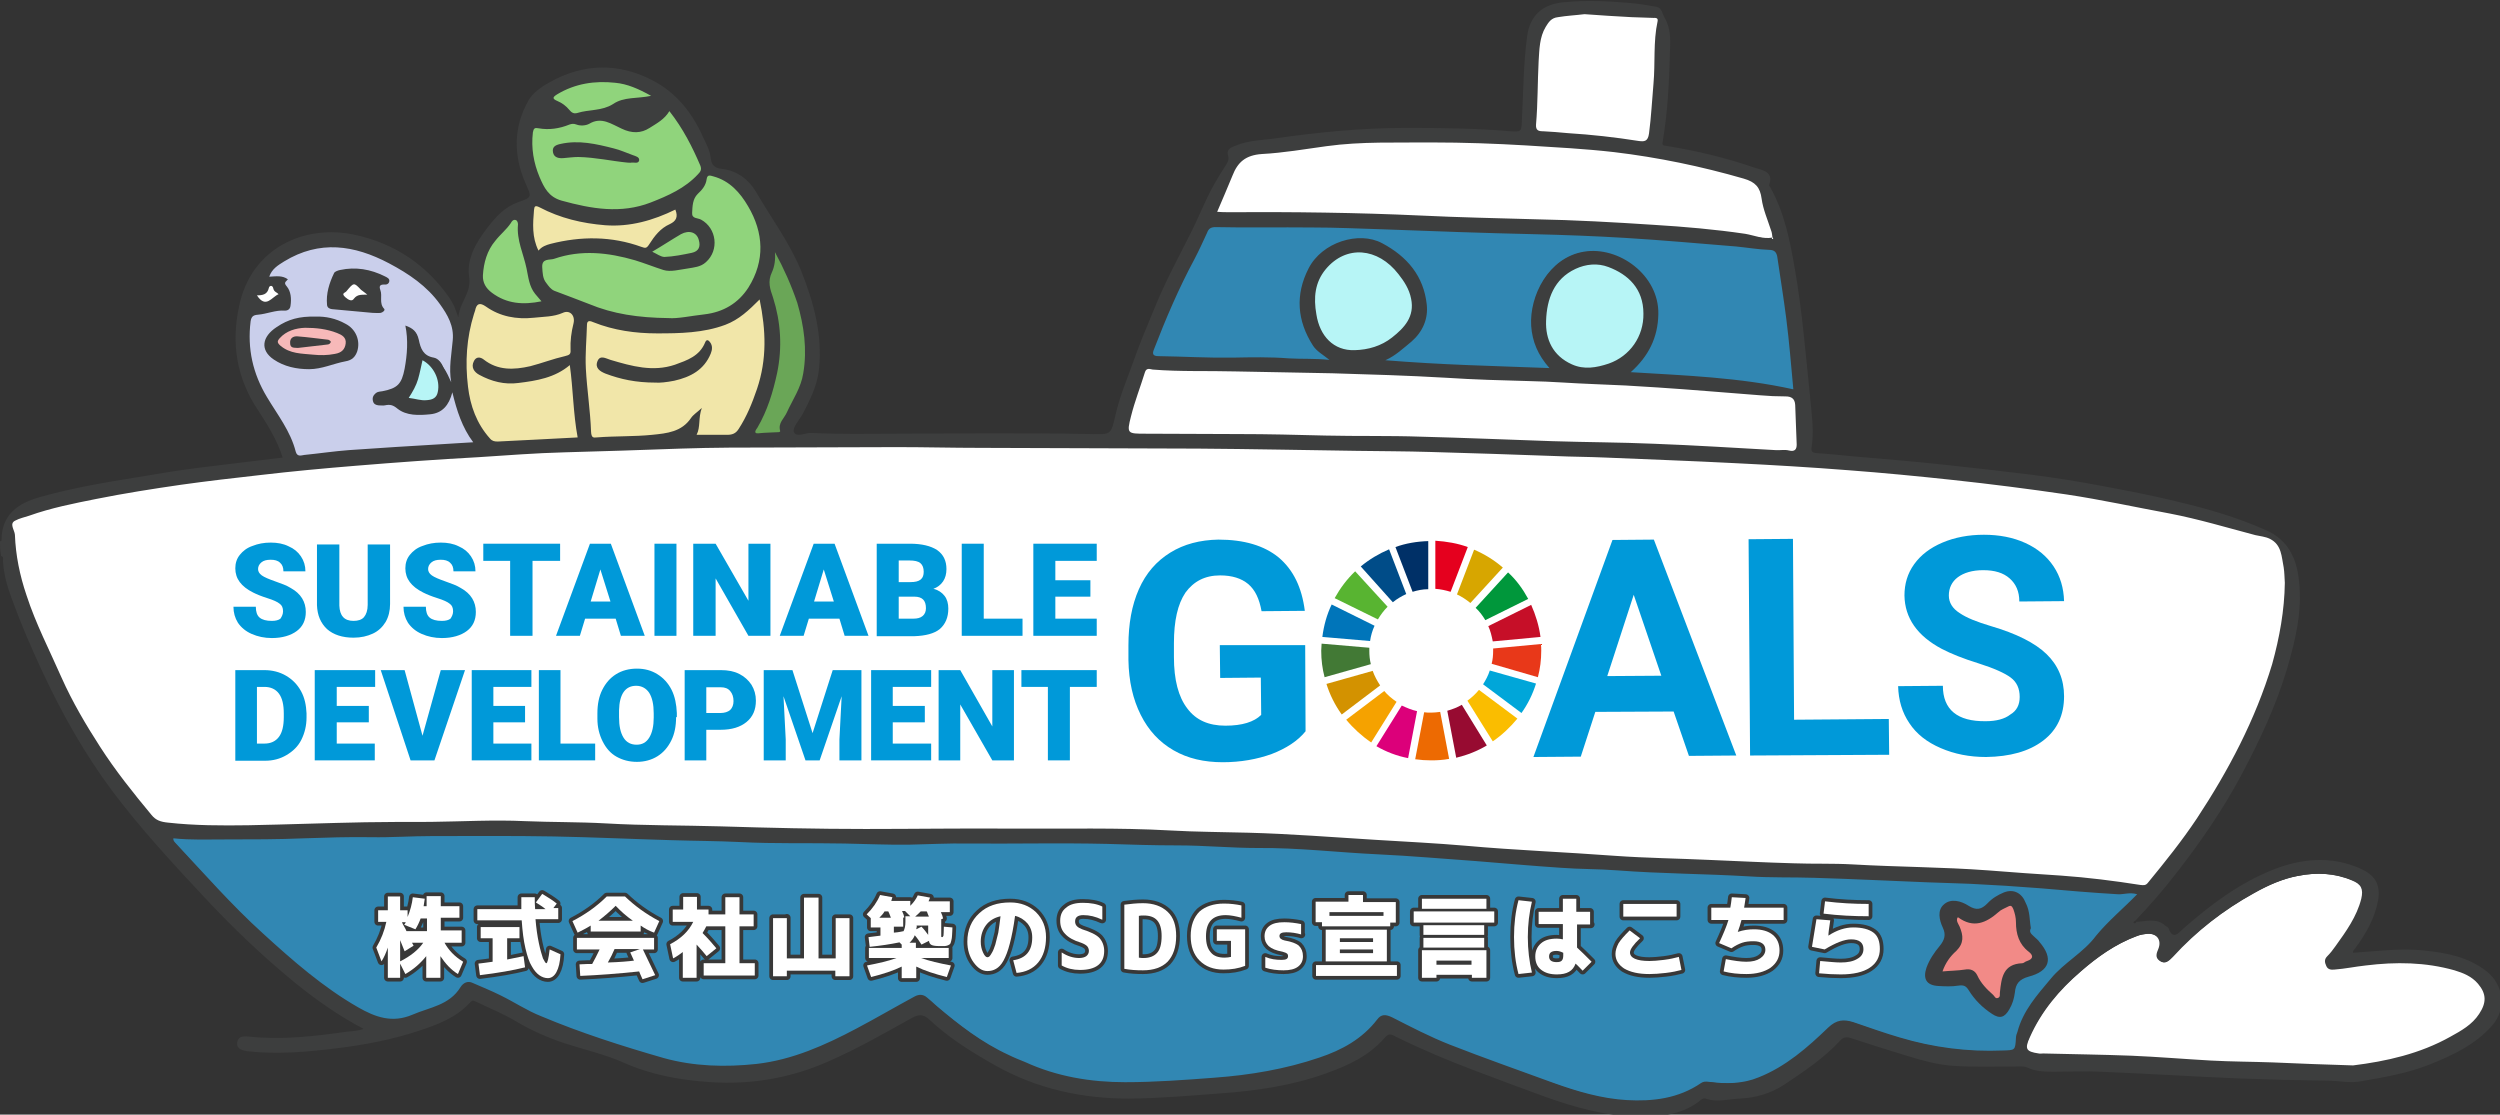 <?xml version="1.0" encoding="utf-8"?>
<!-- Generator: Adobe Illustrator 26.5.3, SVG Export Plug-In . SVG Version: 6.00 Build 0)  -->
<svg version="1.1" id="レイヤー_1" xmlns="http://www.w3.org/2000/svg" xmlns:xlink="http://www.w3.org/1999/xlink" x="0px"
	 y="0px" viewBox="0 0 670.4 298.9" style="enable-background:new 0 0 670.4 298.9;" xml:space="preserve">
<rect x="0" y="0" width="670.4" height="298.9" fill="#333333" stroke="none"/>
<style type="text/css">
	.st0{fill:#F28A87;}
	.st1{fill:#B7F5F6;}
	.st2{fill:#3187B3;}
	.st3{fill:#FFFFFF;}
	.st4{fill:#F7B9B9;}
	.st5{fill:#CACFEB;}
	.st6{fill:#6AA657;}
	.st7{fill:#F1E6A9;}
	.st8{fill:#90D47C;}
	.st9{fill:#3D3E3E;}
	.st10{fill:#FDFDFD;}
	.st11{fill:#3C3C3D;}
	.st12{fill:#0099D9;}
	.st13{fill:#58B431;}
	.st14{fill:#D7A600;}
	.st15{fill:#C60F28;}
	.st16{fill:#00973B;}
	.st17{fill:#427935;}
	.st18{fill:#FABD00;}
	.st19{fill:#E83819;}
	.st20{fill:#F5A200;}
	.st21{fill:#0075BA;}
	.st22{fill:#970B31;}
	.st23{fill:#00A6D9;}
	.st24{fill:#ED6A02;}
	.st25{fill:#E5001E;}
	.st26{fill:#DC007A;}
	.st27{fill:#003067;}
	.st28{fill:#D39200;}
	.st29{fill:#004C88;}
	.st30{fill:none;stroke:#383838;stroke-width:2;stroke-linecap:round;stroke-linejoin:round;}
</style>
<g>
	<path class="st0" d="M544.2,254.8c-2.2-1.7-3.2-4.1-3.2-7.5c0-1.2-0.2-2.4-0.8-3.7c-0.2-0.4-0.4-1-1-1.1c-0.3-0.1-0.7,0-1.2,0.2
		c-0.3,0.2-0.6,0.3-1,0.5c-0.6,0.3-1.2,0.6-1.7,1c-3.9,3.4-6.9,3.8-10.2,1.4c-0.3-0.2-0.5,0-0.7,0l-0.2,0.1l-0.1,0.2
		c-0.4,0.9,0,1.7,0.3,2.3c0.1,0.2,0.2,0.3,0.3,0.5c0.9,2.2,1.1,4-0.8,6c-1.8,1.8-3,3.7-3.7,5.7l-0.3,0.7l0.8-0.1
		c0.7-0.1,1.3-0.1,1.9-0.1c1.4-0.1,2.8-0.1,4.2-0.4c1.3-0.3,2.2,0.1,2.7,1.3c1,2.2,2.7,3.9,4.4,5.5c0.1,0.1,0.1,0.2,0.2,0.3
		c0.2,0.3,0.6,0.7,1.2,0.7c0.1,0,0.3,0,0.5-0.1c0.8-0.3,0.8-1.1,0.8-1.6c0-0.1,0-0.2,0-0.3c0.4-3.9,0.8-7.2,5.5-7.4
		c0.4,0,0.7-0.2,1-0.4c0.2-0.1,0.3-0.2,0.4-0.2c1-0.3,1.5-0.8,1.6-1.4C545.4,256.1,545,255.4,544.2,254.8z"/>
	<g>
		<path class="st1" d="M431.5,71.1c-2.9-1.1-6.1-0.9-9.2,0.5c-5.2,2.4-8,7.3-8.2,14.3c-0.2,5.7,2.4,10,7.2,12.2
			c1.5,0.7,3,0.9,4.4,0.9c2.1,0,4-0.6,5.8-1.2c6-2.1,9.8-7.6,9.7-13.9C441.1,78,437.8,73.5,431.5,71.1z"/>
		<path class="st1" d="M375.3,73.2c-2.9-3.8-6.7-5.9-10.7-6c-3.6-0.1-7,1.6-9.6,4.7c-2.7,3.2-3.5,7.2-2.6,12.5
			c1.1,6.2,5.1,10,10.5,10c0.1,0,0.3,0,0.4,0h0c4.1-0.2,7.5-1.3,10.2-3.5c3.2-2.5,6.3-5.7,5.3-10.9
			C378.3,77.3,376.8,75.2,375.3,73.2z"/>
	</g>
	<g>
		<path class="st2" d="M573.2,239.3c-1.4-0.4-2.6-0.3-3.6-0.1c-0.6,0.1-1.1,0.1-1.7,0.1c-6.2-0.4-12.8-0.9-20.7-1.6
			c-6.1-0.5-12.5-0.9-19-1.2l-3.7-0.1c-2.6-0.1-5.2-0.2-7.7-0.3l-2-0.1c-9.2-0.4-18.8-0.8-28.2-1.1c-2.5-0.1-5-0.1-7.5-0.1
			c-3.4,0-6.9,0-10.3-0.2c-5-0.3-10-0.5-14.9-0.6c-6.6-0.2-13.4-0.5-20.1-1c-2.7-0.2-5.5-0.3-8.1-0.4c-2.3-0.1-4.7-0.1-7.1-0.3
			c-4.1-0.3-8.3-0.6-12.4-0.9c-3.5-0.3-6.9-0.6-10.4-0.8c-2.5-0.2-5-0.4-7.6-0.6c-6.1-0.5-12.4-0.9-18.6-1.2c-4-0.2-8.1-0.5-12-0.8
			c-6.6-0.5-13.5-1-20.3-1c-3.8,0-7.6-0.2-11.3-0.4c-3.3-0.2-6.7-0.3-10.1-0.4c-6.2,0-12.6-0.2-18.7-0.4l-0.2,0
			c-7.3-0.2-14.7-0.2-21.9-0.1c-5,0-10.2,0.1-15.3,0c-3.8,0-7.7,0.1-11.5,0.2c-1.4,0-2.7,0.1-4.1,0.1c-3.8,0.1-7.7,0-11.4-0.2
			c-2-0.1-4-0.1-6-0.2c-3.3-0.1-6.7-0.1-9.9-0.1c-6,0-12.1,0-18.1-0.3c-3.6-0.2-7.3-0.3-10.9-0.3c-2.4,0-4.9-0.1-7.4-0.2
			c-2.6-0.1-5.2-0.2-7.9-0.3c-7.8-0.3-15.9-0.5-23.8-0.7c-9.1-0.2-18.3-0.1-27.3-0.1l-5.3,0c-2.3,0-4.7,0.1-7,0.2
			c-3,0.1-6.2,0.2-9.3,0.2c-6-0.1-11.9,0.1-18,0.3c-7.3,0.3-14.8,0.3-20.9,0.3c-0.9,0-1.9,0-2.8,0c-3.7,0-7.5,0.1-11.2-0.4l-0.5-0.1
			l-0.1,0.5c-0.2,0.9,0.3,1.3,0.5,1.5l0.1,0.1c1.8,1.9,3.5,3.8,5.2,5.7c5.8,6.3,11.8,12.8,18.2,18.7c8.1,7.4,16.1,14.4,25.6,19.9
			c4.4,2.5,9.2,4.5,15,2c1.2-0.5,2.4-0.9,3.6-1.3c3.6-1.2,7.2-2.5,9.5-6.2c0.3-0.5,1.2-1.6,2.7-0.9c0.8,0.3,1.5,0.7,2.3,1
			c1.7,0.7,3.4,1.5,5.1,2.3c1.4,0.7,2.8,1.5,4.1,2.2c2.2,1.2,4.5,2.5,6.8,3.4c9.5,4,19.9,7.5,32.9,11.2c7.5,2.1,15.7,2.6,25.2,1.6
			c9.9-1.1,18.8-5.3,27-9.6c3.3-1.8,6.6-3.6,9.8-5.4c1.9-1.1,3.9-2.2,5.8-3.2c1-0.6,1.9-0.5,2.8,0.2c0.5,0.4,1,0.9,1.5,1.3l1,0.8
			c5.8,4.9,12.2,9.9,19.5,13.3c0.7,0.3,1.5,0.7,2.2,1c0.7,0.3,1.4,0.6,2.1,0.9c8,3.6,16.8,5.4,27,5.4c0,0,0,0,0.1,0
			c8.2,0,16.6-0.7,24-1.2c10.7-0.8,20-2.6,28.3-5.4c7-2.4,12.1-5.8,15.7-10.4c0.9-1.1,1.7-1.2,3.3-0.4l2.2,1.1
			c4.3,2.2,8.7,4.4,13.3,6.2c6.8,2.7,13.8,5.2,20.6,7.6c2.4,0.9,4.9,1.8,7.3,2.6c7.8,2.8,13.9,4.3,19.8,4.6c1.1,0.1,2.1,0.1,3.1,0.1
			c7,0,12.5-1.5,17.2-4.8c0.4-0.3,0.9-0.4,1.6-0.3c5.4,0.7,9.7,0.4,13.6-1.2c7.4-3,13.4-8.2,18.8-13.4c2.2-2.1,4-2.1,6.3-1.3
			c1.3,0.4,2.5,0.9,3.8,1.3c2.8,1,5.7,2,8.6,2.8c9.1,2.7,18.5,3.9,27.9,3.5l0.4,0c3.2-0.1,3.4-0.4,3.7-3.8c0-0.4,0.1-0.8,0.2-1.2
			l0.1-0.3c1.3-5.1,4.5-8.9,7.9-13l0.9-1c1.7-2,3.7-3.7,5.7-5.3c2.3-1.9,4.7-3.8,6.5-6.3c2.1-2.7,4.5-5.1,7.1-7.6
			c1.1-1.1,2.3-2.3,3.5-3.4l0.6-0.6L573.2,239.3z M534.6,271.5c-2.5-1.6-4.6-3.7-6.1-6.2c-0.6-1-1.3-1.5-2.3-1.5
			c-0.3,0-0.6,0-0.9,0.1c-1.8,0.3-3.6,0.2-5.4,0.1c-1.3-0.1-2.2-0.5-2.7-1.1c-0.5-0.7-0.4-1.7,0-3.1c0.7-2.2,2.1-4,3.5-5.7
			c1.5-1.8,1.7-3.4,0.9-5.3c-0.7-1.4-1.6-4.1,0.1-5.6c2.1-1.9,5.2-0.2,6.1,0.3c2.2,1.4,3.9,1.2,5.6-0.7c1.1-1.2,2.6-2.2,4.4-2.9
			c2.2-0.9,4.2,0.1,5.2,2.5c0.5,1.4,0.7,2.8,0.8,4.3c0.1,0.7,0.1,1.4,0.2,2.1c-0.6,1.1,0.2,1.9,0.7,2.4c0.1,0.1,0.2,0.2,0.3,0.3
			c0.2,0.3,0.5,0.5,0.8,0.7c0.3,0.3,0.6,0.5,0.8,0.8c1.8,2.1,2.4,3.9,2,5.3c-0.4,1.4-2,2.5-4.6,3.2c-2.6,0.7-3.8,2-4.1,4.7
			c-0.2,1.6-0.6,3-1.4,4.3c-0.6,1-1.2,1.5-1.8,1.7C536.1,272.2,535.5,272,534.6,271.5z"/>
		<path class="st2" d="M310.6,95.9c2.5,0,5.1,0.1,7.6,0.2c4,0.1,8.2,0.3,12.3,0.2l1.1,0c4.5-0.1,9.2-0.1,13.8,0.2
			c1.6,0.1,3.1,0.1,4.7,0.1c2,0,4,0,6.2,0.2L358,97l-1.3-1c-0.5-0.4-1-0.7-1.4-1c-1.2-0.9-2.2-1.6-2.9-2.6
			c-4.2-6.6-4.6-13.4-1.1-20.2c1.7-3.3,4.9-5.9,8.8-7.1c3.7-1.2,7.4-1,10.2,0.5c7.1,3.7,11,9.1,11.7,16.1c0.4,3.7-1,7-3.9,9.4
			l-0.9,0.7c-1.9,1.6-3.7,3.1-6,4.2l-1.7,0.8l1.9,0.1c7.1,0.5,14.3,1,22,1.3c5,0.2,9.9,0.4,15.1,0.6c2.3,0.1,4.6,0.2,6.9,0.2l1.1,0
			l-0.8-0.9c-3-3.5-4.5-7-4.8-11c-0.5-8.1,4.6-17.8,13.7-19.4c4.6-0.8,9.7,0.8,13.7,4.2c3.7,3.2,5.8,7.5,5.7,12
			c-0.1,6-2.4,11-7.2,15.2l-0.9,0.8l1.2,0.1c2.9,0.2,5.9,0.4,8.8,0.7c11.4,0.8,23.2,1.7,34.7,4.2l0.7,0.1l-0.1-0.7
			c-0.2-2-0.4-3.9-0.6-5.9c-0.4-4.5-0.8-8.8-1.3-13.1c-0.5-4.5-1.2-9-1.9-13.4l-0.5-3.1c-0.2-1.1-0.6-2.3-2.6-2.3
			c-1.8,0-3.5-0.3-5.3-0.5c-1.1-0.1-2.3-0.3-3.5-0.4c-2.2-0.2-4.4-0.4-6.6-0.6c-7.6-0.6-15.4-1.3-23.1-1.8c-7.2-0.5-15-0.8-24.7-1
			c-12.2-0.3-25-0.7-40.3-1.3c-5.8-0.2-12.6-0.5-19.3-0.5c-3.3,0-6.5,0-9.8,0c-5.2,0-10.6,0-16-0.1c-1.4,0-2.2,0.5-2.8,1.8l-0.2,0.5
			c-1,2.2-2,4.4-3.2,6.5c-3.8,7-7.4,15-10.9,24.3c-0.2,0.5-0.4,1.2,0,1.7C309.3,95.8,310,95.9,310.6,95.9z"/>
	</g>
	<g>
		<path class="st3" d="M573.7,237.7c0.3,0,0.6,0.1,0.9,0.1c0.6,0,1.1-0.2,1.7-0.8c4.4-5.3,9.1-11.1,13.1-17.3
			c9.8-14.9,16.2-28.1,20.2-41.5c2.4-7.9,3.6-15.1,3.7-21.9l0,0c0-0.5-0.1-0.9-0.1-1.4c0-1-0.1-1.9-0.3-2.8c-0.1-0.5-0.2-1-0.3-1.5
			c-0.4-2.5-0.8-5.1-3.7-6.6c-0.9-0.5-1.8-0.6-2.7-0.8c-0.4-0.1-0.8-0.2-1.3-0.3c-1.9-0.5-3.8-1-5.6-1.5c-5.7-1.5-11.5-3.1-17.4-4.3
			c-2.6-0.5-5.2-1-7.8-1.5c-6.5-1.3-13.2-2.6-19.9-3.6c-10.4-1.5-20.7-2.9-30.6-3.9c-9.9-1.1-19-1.9-28-2.6
			c-9.8-0.8-19.7-1.4-30.5-1.9c-10.5-0.5-21.2-0.9-31.5-1.4l-3.2-0.1c-2.6-0.1-5.3-0.2-7.9-0.2c-1.8,0-3.6-0.1-5.4-0.1
			c-4-0.1-8-0.3-11.9-0.4c-7.1-0.2-14.5-0.5-21.8-0.7c-4.2-0.1-8.5-0.2-12.7-0.2c-2.3,0-4.7,0-7-0.1c-4.6-0.1-9.3-0.2-13.9-0.2
			c-9.3-0.2-19-0.3-28.5-0.4c-12.2-0.1-24.5-0.1-36.5-0.1c-7.4,0-14.7,0-22.1,0c-3.2,0-6.4-0.1-9.6-0.1c-4.1-0.1-8.4-0.1-12.5-0.1
			c-10.7,0-21.4,0.1-32,0.1c-8.1,0-17.2,0-26.2,0.3c-10.4,0.4-20.8,0.7-31.2,1c-5.5,0.2-11,0.5-16.4,0.9c-2.2,0.1-4.4,0.3-6.6,0.4
			c-9.5,0.6-19.6,1.2-32.9,2.3c-9.5,0.7-18.7,1.7-25.7,2.5c-7.9,0.9-14.5,1.7-21.2,2.6c-8.5,1.2-15.6,2.4-22.7,3.8l-0.7,0.1
			c-5.7,1.2-11.7,2.4-17.3,4.4c-0.4,0.1-0.9,0.3-1.3,0.4c-0.9,0.3-1.7,0.5-2.5,0.9c-1.6,0.8-1.1,2.2-0.7,3.1
			c0.1,0.4,0.3,0.8,0.3,1.1c0.1,5.1,1.2,10.4,3.1,16.3c1.9,5.8,4.5,11.4,7,16.8c0.8,1.8,1.7,3.6,2.5,5.4c3.1,7,7.2,13.6,10.3,18.6
			c4.2,6.6,9.1,12.7,13.8,18.4c1.4,1.6,2.8,2.1,4.8,2.3c7.3,0.8,14.7,0.8,21.6,0.7c5.7-0.1,11.5-0.3,17.1-0.4
			c4.7-0.1,9.5-0.3,14.2-0.4c3.4-0.1,6.9-0.1,10.3-0.1c2.4,0,4.8,0,7.2,0c2.7,0,5.4-0.1,8.2-0.2c5.7-0.1,11.5-0.3,17.2-0.1
			c3.1,0.1,6.2,0.2,9.3,0.2c4,0.1,8.2,0.2,12.3,0.4c6.5,0.4,13,0.5,19.4,0.6c3.8,0.1,7.7,0.1,11.5,0.3c12.3,0.4,25.5,0.7,38.8,0.7
			c4.7,0,9.5,0,14.2-0.1c8.2-0.1,16.7-0.1,25.1,0c4.3,0,8.8,0,13,0c9.6,0,19.6-0.1,29.4,0.5c4.4,0.2,9,0.3,13.3,0.4
			c2.5,0,5,0.1,7.4,0.2c10.1,0.3,20.4,1,30.3,1.7l3.6,0.2c2.9,0.2,5.7,0.4,8.6,0.5c5.2,0.3,10.6,0.6,15.8,1.1
			c8.4,0.8,17,1.3,25.3,1.7c4.8,0.3,9.8,0.6,14.7,0.9c5.8,0.4,11.7,0.6,17.3,0.8c2.7,0.1,5.4,0.2,8,0.3c2.4,0.1,4.9,0.2,7.3,0.3
			c4.9,0.2,10.1,0.4,15.1,0.6c2.3,0.1,4.5,0.1,6.8,0.1c3,0,6.1,0,9.2,0.2c5.2,0.3,10.4,0.5,15.5,0.6c6.8,0.2,13.9,0.5,20.8,1
			l1.2,0.1c6,0.5,12.2,0.9,18.4,1.3C560,235.6,567.4,236.7,573.7,237.7z"/>
		<path class="st3" d="M664.9,263.6c-1.8-2.1-4.3-3.1-6.5-3.7c-7.1-2-14.7-2.5-24-1.3c-1.1,0.1-2.3,0.3-3.4,0.5
			c-1.6,0.3-3.3,0.5-5,0.7c-1,0.1-1.4-0.1-1.7-0.7c-0.4-0.9-0.4-1.4,0.2-2c0.8-0.7,1.5-1.6,2.1-2.5l0.5-0.6
			c2.7-3.8,5.5-7.7,6.7-12.5c0.7-2.8-0.1-4.3-2.8-5.4c-4.6-1.9-9.5-2.3-14.9-1.2c-3.7,0.7-7.4,2.2-11.8,4.6
			c-8.2,4.6-15.6,10.3-22,17.2c-1,1.1-1.7,1.7-2.8,1.1c-1-0.6-0.8-1.3-0.2-2.7c0.5-1.2,0.4-2.5-0.2-3.4c-0.7-0.9-1.8-1.4-3.2-1.3
			c-1.1,0.1-2.1,0.3-2.9,0.6c-6.2,2.3-11.2,6.1-15.2,9.6c-6.5,5.5-11,11.4-13.8,17.9c-0.7,1.6-1,2.7-0.5,3.6
			c0.5,0.8,1.6,1.2,3.3,1.4c0.3,0,0.6,0,0.9,0c0.1,0,0.3,0,0.4,0c2.4,0.1,4.8,0.1,7.2,0.2c5.4,0.1,11,0.2,16.5,0.5
			c3.8,0.2,7.8,0.4,11.5,0.7c3.2,0.2,6.5,0.4,9.8,0.6c3.6,0.2,7.3,0.3,10.9,0.3c1.9,0,3.8,0.1,5.7,0.1c4.8,0.1,9.5,0.3,14.5,0.4
			l6.8,0.2l0,0c10.7-1.3,19-3.7,26.3-7.7c2.9-1.6,5.9-3.2,7.9-6.2C667.4,269,667.3,266.4,664.9,263.6z"/>
		<path class="st3" d="M307.1,116.9c3.3,0,6.6,0,9.9,0c4.8,0,9.6,0,14.4,0c0.2,0,0.5,0,0.7,0c6.9,0,13.9,0.2,20.6,0.4l2.6,0.1
			c4.2,0.1,8.6,0.1,12.7,0.1c4.2,0,8.5,0,12.8,0.1c6.7,0.2,13.5,0.4,20,0.7c5.1,0.2,10.1,0.4,15.2,0.5c3.9,0.1,7.8,0.2,11.6,0.3
			c5.2,0.1,10.5,0.2,15.8,0.4c7.6,0.3,15.3,0.7,22.7,1.2c3.1,0.2,6.3,0.4,9.4,0.5l0,0.1h0.5c0.4,0,0.8,0,1.2,0
			c0.8-0.1,1.6-0.1,2.3,0.1c0.3,0.1,0.6,0.1,0.9,0.1c0.4,0,0.8-0.1,1.1-0.3c0.5-0.4,0.7-1,0.7-1.9c0-2.5-0.2-5-0.3-7.5
			c0-1-0.1-2.1-0.1-3.1c-0.1-1.8-1.1-2.7-3.1-2.8c-2.1,0-4.2-0.1-6.8-0.3c-3.3-0.2-6.6-0.5-9.9-0.8c-5.8-0.5-11.7-0.9-17.6-1.3
			c-6.4-0.4-12-0.7-17.1-0.9c-2.7-0.1-5.4-0.2-8-0.4c-3-0.2-6.1-0.4-9.1-0.4c-6.2-0.2-14.4-0.4-22.5-0.9
			c-10.2-0.6-20.5-0.9-30.6-1.2c-4.7-0.1-9.5-0.2-14.2-0.3c-3.9-0.1-7.9-0.1-11.8-0.2c-2.6-0.1-5.2-0.1-7.8-0.1
			c-4.7,0-9.6,0-14.4-0.4c-0.1,0-0.2,0-0.4-0.1c-0.6-0.1-1.8-0.3-2.3,1.2c-0.5,1.5-1,3-1.5,4.5c-0.8,2.3-1.6,4.7-2.2,7.2
			c-0.6,2.4-0.9,3.7-0.3,4.5C303.1,116.8,304.5,116.8,307.1,116.9z"/>
		<path class="st3" d="M327.5,57.4c0.7,0,1.3,0.1,1.9,0.1c19.7-0.2,36.1,0.1,51.7,0.9c9.3,0.5,18.8,0.7,28,0.9l2.7,0.1
			c10,0.2,20.5,0.7,31.9,1.5c7.2,0.5,15.8,1.1,24.3,2.3c2.4,0.3,7.2,1,7.2,1l0.6,0.1l0-0.7c0-0.7-0.1-1.3-0.3-2.1
			c-0.2-0.6-0.4-1.2-0.6-1.8c-0.7-2.1-1.5-4.3-1.8-6.5c-0.5-3.3-1.9-4.8-5.1-5.8c-11.2-3.3-22.9-5.7-34.8-7.1
			c-6.7-0.8-13.6-1.2-20.2-1.6l-3.5-0.2c-9.3-0.6-17.6-0.8-25.4-0.8c-1.8,0-3.7,0-5.5,0c-7.5,0-15.2,0-22.8,1
			c-1.1,0.2-2.2,0.3-3.3,0.5c-4.6,0.7-9.4,1.4-14.1,1.6c-4.3,0.3-6.8,2-8.4,6.1c-0.9,2.2-1.8,4.4-2.8,6.7c-0.4,1-0.9,2-1.3,3.1
			l-0.3,0.7l0.7,0C326.8,57.4,327.2,57.4,327.5,57.4z"/>
		<path class="st3" d="M413.9,35.7c1.3,0.1,2.5,0.2,3.8,0.3c0.9,0.1,1.9,0.1,2.8,0.2c7,0.5,13.2,1.2,19,2.1c0.3,0.1,0.7,0.1,1,0.1
			c0.5,0,1-0.1,1.4-0.4c0.5-0.4,0.8-1.1,1-2.1c0.3-2.8,0.6-5.6,0.8-8.3c0.1-1.7,0.3-3.4,0.4-5.2c0.2-2.2,0.2-4.4,0.3-6.6
			c0-3.3,0.1-6.7,0.8-10c0.1-0.5,0-0.8-0.2-1.1c-0.3-0.4-0.9-0.4-1.3-0.4l-1.8,0c-1.4,0-2.8-0.1-4.2-0.2c-3-0.2-6-0.3-9-0.5
			l-3.7-0.2l0,0c-1.1,0.2-2.3,0.3-3.4,0.4c-1.2,0.1-2.4,0.2-3.6,0.4c-2,0.3-2.9,1.5-3.7,2.9c-1.6,2.7-1.7,5.8-1.9,8.5l0,0.9
			c-0.1,2.5-0.2,5.1-0.3,7.7c-0.1,3.1-0.2,6.2-0.4,9.3c-0.1,0.8,0.1,1.4,0.4,1.7C412.4,35.6,413.1,35.6,413.9,35.7z"/>
		<path class="st3" d="M70.8,81.4c0.1,0,0.2,0,0.3,0c0.9,0,1.7-0.6,2.5-1.2c0.5-0.4,0.9-0.7,1.3-0.9l0.6-0.3l-0.4-0.5
			c-0.2-0.2-0.5-0.4-0.7-0.5c-0.4-0.2-0.5-0.4-0.6-0.7c-0.1-0.8-0.7-1.1-1.1-1.1c-0.5,0-1,0.4-1.1,1c-0.3,1.3-1.1,1.6-2.7,1.6
			l-0.9,0l0.5,0.8C69.3,80.7,70,81.3,70.8,81.4z"/>
		<path class="st3" d="M92.2,80.1c0.7,0.6,1.4,0.9,1.9,0.9c0.1,0,0.1,0,0.2,0c0.4,0,0.7-0.2,1-0.6c0.6-0.9,1.3-0.9,2.3-0.9
			c0.3,0,0.6,0,0.9,0l1.3-0.1l-1-0.8c-0.2-0.2-0.4-0.3-0.6-0.5c-0.4-0.3-0.8-0.5-1.1-0.9c-1-1-1.5-1.6-2.2-1.5
			c-0.7,0-1.2,0.6-2.3,1.9l-0.1,0.1c-0.1,0.1-0.2,0.2-0.3,0.2c-0.3,0.2-0.6,0.4-0.7,0.8C91.5,79.3,91.9,79.7,92.2,80.1z"/>
	</g>
	<path class="st1" d="M113.5,96.2l-0.6-0.3l-0.1,0.6c-0.1,0.5-0.2,1-0.3,1.6c-0.2,1.1-0.5,2.3-0.8,3.5c-0.4,1.5-1.2,3-2.5,4.8
		l-0.5,0.7l0.9,0.1c0.7,0.1,1.3,0.2,1.9,0.3c0.9,0.2,1.7,0.3,2.5,0.3c0.2,0,0.4,0,0.6,0c1.9-0.2,3-1,3.4-2.6
		C118.6,101.8,116.7,97.8,113.5,96.2z"/>
	<path class="st4" d="M90.6,88.8c-2.5-1-5.4-1.5-8.8-1.4c-2.9,0.1-5.4,1.1-7.1,3c-0.4,0.4-0.7,0.8-0.7,1.4c0,0.6,0.5,1,0.9,1.4
		c2.3,1.9,5,2.1,7.5,2.3c0.5,0,0.9,0.1,1.4,0.1l0,0c0.9,0.1,1.7,0.1,2.5,0.1c1.2,0,2.4-0.1,3.5-0.3c2-0.4,3.1-1.5,3.4-3.3
		C93.5,90,91.5,89.2,90.6,88.8z M79.4,92.7c-0.9,0-1.1-0.1-1.1-0.7c0-0.4,0.1-0.8,0.3-1c0.2-0.2,0.5-0.3,0.9-0.3c0.1,0,0.1,0,0.2,0
		c2.4,0.2,4.8,0.5,7.1,0.8l1,0.1c0,0,0.1,0.1,0.2,0.1c0,0.1-0.2,0.2-0.5,0.2l-7.6,0.8C79.8,92.7,79.6,92.7,79.4,92.7z"/>
	<path class="st5" d="M127.5,118.3c-3.1-4.1-4.3-8.6-5.5-13.2l-0.5-2.7c-0.5-2.9-0.2-5.7,0.2-8.5c0.1-0.9,0.2-1.7,0.3-2.6
		c0.4-4.1-1.5-7.2-3.5-10c-3.8-5.4-9.4-8.8-13.9-11.1c-10.8-5.6-19.8-5.8-28.6-0.4c-1.6,1-3.4,2.1-4.1,4.3l-0.2,0.7l0.7,0
		c0.3,0,0.5,0,0.8-0.1c1.3-0.1,2.4-0.2,3.4,0.4c-0.5,0.5-0.8,1.1,0.1,2.1c0.9,1,1.2,2.8,0.9,4.8c-0.1,0.3-0.2,0.9-1,0.9
		c-1.5-0.1-3,0.2-4.4,0.6c-1,0.2-2,0.5-3,0.5c-1.2,0.1-2.1,0.5-2.3,2.3c-0.9,7.3,0.5,14.1,4.4,20.6c0.7,1.1,1.4,2.2,2.1,3.3
		c2.2,3.5,4.5,7.1,5.6,11.1c0.3,1.2,1,1.4,1.6,1.4c0.3,0,0.6-0.1,0.8-0.1c0.1,0,0.3-0.1,0.4-0.1c1.8-0.2,3.6-0.4,5.3-0.6
		c2.2-0.3,4.5-0.5,6.7-0.7c5.9-0.4,11.9-0.8,17.8-1.2c2.4-0.2,4.9-0.3,7.3-0.5l9.1-0.6L127.5,118.3z M94.8,72.4c2.7,0,5.4,0.7,8.2,2
		l0.2,0.1c0.6,0.3,0.8,0.4,0.8,0.7c-0.1,0.5-0.7,0.5-0.9,0.5c-0.7,0-1.2,0.1-1.5,0.5c-0.3,0.4-0.3,0.9,0,1.6
		c0.2,0.5,0.2,1.2,0.2,1.8c0,1,0,2.2,0.9,3.3c-0.1,0.1-0.3,0.3-0.6,0.3c-0.4,0.1-0.9,0-1.4,0c-0.2,0-0.4,0-0.7,0h-0.5l0,0.1
		l-2.2-0.2c-2.7-0.3-5.4-0.5-8.2-0.8c-0.7-0.1-0.8-0.4-0.9-0.7c-0.3-3.1,0.7-5.8,1.8-8.4c0-0.1,0.3-0.3,1.3-0.5
		C92.5,72.6,93.6,72.4,94.8,72.4z M95.4,94c-0.5,1.4-1.3,2.1-2.8,2.4c-1.3,0.2-2.5,0.6-3.7,1c-1.9,0.6-3.8,1.1-5.8,1.2
		c-3.7,0-6.7-0.8-9.2-2.5c-1.5-1-2.3-2.3-2.3-3.6c0-1.5,1.1-3,3-4.3c2.9-1.9,5.7-2.7,9.6-2.7c0.1,0,0.3,0,0.4,0h0
		c2.6-0.1,5.3,0.6,7.8,1.8C95,88.5,96.2,91.4,95.4,94z M121.3,104.3l-0.2,0.8c-0.9,3.6-2.6,5.3-5.6,5.5c-3,0.3-6.1,0.4-8.4-1.4
		c-1-0.8-1.8-1.1-2.7-1.1c-0.3,0-0.7,0-1,0.1c-0.4,0.1-1,0-1.5,0c-0.7-0.1-1-0.3-1.1-0.8c-0.1-0.6,0-1.1,0.6-1.6
		c0.3-0.2,0.7-0.3,1.1-0.4c0.2,0,0.3,0,0.5-0.1c4.2-0.8,5.4-2.1,6.3-6.4c0.8-4.1,0.9-7.6,0.4-10.9c1.3,0.6,2,1.4,2.4,3.1
		c0.5,2.4,1.2,4.6,4.5,5.2c0.8,0.1,1.6,1,2.3,2.3c0.4,0.9,0.9,1.9,1.3,2.8L121.3,104.3z"/>
	<path class="st6" d="M214.2,81.2c-1.3-4.4-3.2-8.8-5.9-13.8l-1.2-2.2l0.2,2.4c0.2,2-0.1,3.8-0.8,5.2c-1.3,2.5-0.6,4.6,0.1,6.8
		l0.1,0.4c2.1,6.6,2.5,13.3,1.1,19.9c-1.3,6-2.9,10.6-5.3,14.5l-0.1,0.2c-0.3,0.5-0.7,1.2-0.4,1.7c0.2,0.3,0.5,0.4,0.9,0.4
		c0.1,0,0.2,0,0.3,0c1.1-0.1,2.1-0.2,3.2-0.2c0.7,0,1.4,0,2.1-0.1c0.3,0,0.7,0,0.9-0.3c0.1-0.1,0.2-0.4,0.1-0.7
		c-0.3-1.2,0.2-2.1,0.9-3.2c0.3-0.4,0.6-0.9,0.8-1.4c0.5-1,1-2,1.5-3c1.2-2.4,2.5-4.8,3-7.6C216.8,94.5,216.3,88.2,214.2,81.2z"/>
	<g>
		<path class="st7" d="M204.2,80.2l-0.2-0.9l-0.7,0.7c-2.8,2.7-5.4,5.3-9,6.7c-5.9,2.2-12.1,2.2-18.2,2.3c-6.2,0-11.9-1-16.9-3
			l-0.1,0c-0.4-0.2-1.1-0.5-1.7-0.1c-0.4,0.2-0.6,0.7-0.6,1.3c0,1.2-0.1,2.4-0.2,3.6c-0.1,2.7-0.3,5.4-0.1,8.2
			c0.1,2.7,0.4,5.4,0.7,8.1c0.3,2.9,0.6,5.9,0.7,8.9c0,0.9,0.2,1.4,0.5,1.7c0.3,0.2,0.6,0.3,1,0.3c0.2,0,0.4,0,0.5,0
			c2.4-0.2,4.8-0.2,7.1-0.3c2.6-0.1,5.2-0.1,7.9-0.4c4-0.4,8.1-0.7,10.8-4.8c0.4-0.5,0.9-1,1.6-1.6c0,0,0,0,0,0
			c-0.1,0.7-0.2,1.5-0.2,2.1c-0.1,1.3-0.2,2.4-0.7,3.4l-0.4,0.7l3.3,0c2,0,3.8,0,5.7,0c1.4,0,2.6-0.3,3.5-1.8c1.9-3,3.5-6.3,5-10.8
			C206,97.2,206.2,89.8,204.2,80.2z M190.1,94.6c-1.5,3.7-4.4,5.9-9.4,7c-1.9,0.4-3.8,0.6-4.8,0.5l0,0h0c-0.1,0-0.1,0-0.2,0
			c-4.6,0-8.6-0.7-13-2.4c-1.1-0.4-1.7-0.9-2-1.4c-0.2-0.4-0.1-0.8,0-1.2c0.4-0.9,0.9-0.8,2.2-0.4c0.2,0.1,0.5,0.2,0.7,0.2
			c5.3,1.6,11.3,3.5,17.6,1.3c3.2-1.1,6.8-2.4,8.4-6.3c0.1-0.2,0.1-0.2,0.1-0.3c0,0,0.2,0.1,0.4,0.4
			C190.5,92.8,190.5,93.5,190.1,94.6z"/>
		<path class="st7" d="M154.1,106.1c-0.2-2.7-0.4-5.5-0.8-8.2l-0.1-0.9l-0.7,0.6c-3.8,3.3-8.6,4.1-13.5,4.7
			c-3.3,0.4-6.8-0.3-10.2-2.1c-0.8-0.4-2-1.4-1.2-3.1c0.2-0.4,0.4-0.6,0.7-0.6c0.3-0.1,0.7,0.1,1.1,0.4c4.4,3.4,9.2,2.8,12.9,1.9
			c1.5-0.4,3-0.9,4.5-1.3c1.6-0.5,3.2-1,4.8-1.4c1.4-0.3,2-0.7,1.9-2.2c-0.1-2.2,0.1-4.4,0.8-6.9c0.3-1.2,0-2.4-0.8-3.1
			c-0.7-0.6-1.8-0.7-2.8-0.3c-1.9,0.8-3.7,0.9-5.7,1.1c-0.6,0-1.2,0.1-1.8,0.2c-4.9,0.5-9-0.4-12.6-2.9c-0.7-0.5-1.6-1-2.4-0.7
			c-0.8,0.3-1.1,1.3-1.2,2.1c0,0.2-0.1,0.3-0.2,0.5c0,0.1-0.1,0.2-0.1,0.4c-1.9,6.1-2.5,12.7-1.6,19.7c0.7,5.8,2.7,10.5,6,14.2
			c0.7,0.8,1.4,1,2.2,1c0.1,0,0.2,0,0.3,0c1.9-0.1,3.7-0.2,5.6-0.3c1.4-0.1,2.9-0.1,4.3-0.2c2.7-0.1,5.4-0.3,8.1-0.4l4-0.2l-0.1-0.6
			C154.7,113.4,154.4,109.7,154.1,106.1z"/>
		<path class="st7" d="M144.1,68.1l0.5-0.6c0.8-1,1.9-1.4,2.9-1.6c8.6-2.2,16.5-2,24.1,0.8c1.3,0.5,1.8,0.4,2.7-0.9
			c1.3-2,2.9-4.2,5.3-5.2c1.1-0.5,1.8-1.1,2.1-1.8c0.3-0.8,0.2-1.7-0.2-2.8l-0.2-0.5l-0.5,0.2c-6.5,3.2-12.6,4.6-18.6,4.1
			c-6.6-0.5-12.3-2-17.4-4.7c-0.5-0.3-1.1-0.5-1.6-0.2c-0.5,0.3-0.6,0.8-0.6,1.4l0,0.4c-0.3,3.5-0.5,7.2,1.2,10.8L144.1,68.1z"/>
	</g>
	<g>
		<path class="st8" d="M201,55.1c-1.7-2.9-4.6-6.9-9.7-8.2l-0.3-0.1c-0.5-0.1-1.1-0.3-1.6,0c-0.3,0.2-0.5,0.6-0.6,1.1
			c-0.2,1.6-1.1,2.6-2.2,3.7c-1.5,1.4-1.5,3.4-1.6,5.1l0,0.3c-0.1,1.6,1.1,1.9,1.9,2c0.3,0.1,0.6,0.1,0.8,0.2c1.9,1,3.1,2.8,3.3,4.9
			c0.3,2.2-0.5,4.2-2.1,5.7c-1.1,1.1-2.5,1.2-4,1.4l-0.6,0.1c-0.4,0.1-0.9,0.1-1.3,0.2c-1.7,0.3-3.5,0.6-5,0.2
			c-1.3-0.4-2.5-0.8-3.8-1.3c-1.3-0.5-2.6-0.9-3.9-1.3c-8.5-2.5-15.5-2.7-22-0.4c-0.3,0.1-0.6,0.1-0.9,0.2c-1.1,0.1-2.7,0.3-2.6,2.6
			c0.1,1.7,0.2,3.2,1.1,4.6l0.1,0.1c0.6,0.8,1.2,1.8,2.4,2.2c1.7,0.7,3.4,1.3,5.1,2c1.4,0.5,2.8,1,4.1,1.6
			c6.3,2.4,12.9,3.6,21.7,3.7c0.3,0,0.6,0,0.9,0c1.5,0,3.4-0.3,5.3-0.6c1.1-0.2,2.3-0.3,3.5-0.5c5.3-0.6,9.4-3.1,12.2-7.4
			C205.6,70.4,205.5,62.6,201,55.1z"/>
		<path class="st8" d="M150.5,54.5c4.5,1.3,9.3,2.3,14.1,2.3c3.3,0,6.7-0.5,10.1-1.8c4.5-1.7,9.2-3.8,12.9-7.7
			c0.7-0.7,1.2-1.5,0.7-2.8c-1.7-4.3-4.2-9.9-8.4-15l-0.5-0.6l-0.4,0.6c-1.1,1.9-2.9,3-4.6,4l-0.5,0.3c-2.1,1.3-4.4,1.4-7,0.2
			c-0.4-0.2-0.9-0.4-1.3-0.6c-2.3-1.2-4.9-2.5-7.9-0.6c-0.7,0.4-2.1,0.5-3,0.2c-0.9-0.4-1.6-0.3-2.3,0c-2.6,1.1-5.3,1.4-8,1
			c-0.5-0.1-1.1-0.1-1.5,0.2c-0.4,0.3-0.5,0.8-0.6,1.4c-0.5,4,0.1,8.1,1.9,12.3C145.4,50.8,146.8,53.5,150.5,54.5z M150.4,39.2
			c4.8-1.1,9.5,0,14.1,1.2c1.1,0.3,2.2,0.7,3.3,1.1c0.6,0.2,1.2,0.5,1.8,0.7l0.2,0.1c0.8,0.3,1.2,0.5,1.1,0.7c0,0.2,0,0.2-0.8,0.2
			c-0.3,0-0.6,0-0.9,0c-0.1,0-0.2,0-0.4,0c-0.1,0-0.3,0-0.6,0c-1.4-0.1-2.8-0.4-4.3-0.6c-2.9-0.4-5.8-0.8-8.8-0.9
			c-1.1,0-2.2,0.1-3.2,0.2l-0.9,0.1c-1.8,0.2-2.2-0.6-2.3-1.1C148.6,39.9,148.9,39.5,150.4,39.2z"/>
		<path class="st8" d="M143.9,78.5c-1.3-1.5-1.6-3.4-1.9-5.3c-0.1-0.4-0.1-0.9-0.2-1.3c-0.3-1.3-0.6-2.6-1-3.8
			c-0.8-2.6-1.5-5.1-1.2-7.8c0.1-0.7-0.2-1.5-1-1.7c-1-0.3-1.7,0.6-1.9,1c-0.7,1.1-1.6,2-2.5,2.9c-0.6,0.6-1.2,1.2-1.7,1.9
			c-2.1,2.5-3.2,5.6-3.4,9.5c-0.1,2,0.8,3.8,2.6,5.1c2.6,1.9,5.5,2.8,9,2.8c1.5,0,3-0.2,4.7-0.5l0.8-0.2l-1.2-1.4
			C144.6,79.3,144.2,78.9,143.9,78.5z"/>
		<path class="st8" d="M149.3,27.5c1.2,0.5,2.2,1.2,3,2.2c0.6,0.7,1.2,1.1,1.9,1.1c0.2,0,0.5,0,0.7-0.1c1.1-0.3,2.3-0.5,3.5-0.6
			c2.1-0.3,4.2-0.5,6.2-1.8c1.7-1.1,3.8-1.3,6.1-1.5c1.3-0.1,2.6-0.2,3.9-0.5l1.3-0.3l-1.1-0.6c-3.8-2.2-6.7-3.3-9.8-3.6
			c-6-0.7-11.2,0.4-15.9,3.2c-0.7,0.4-1.2,0.9-1.2,1.4C148,26.9,148.6,27.2,149.3,27.5z"/>
		<path class="st8" d="M174.7,67.1l-0.8,0.5l0.9,0.4c0.4,0.2,0.8,0.4,1.2,0.6c0.8,0.4,1.5,0.8,2.2,0.8c0,0,0.1,0,0.1,0
			c2.6-0.1,5.2-0.7,7.3-1.1c1-0.2,1.6-0.6,2.1-1.3c0.5-0.7,0.5-1.7,0.3-2.8c-0.3-1.1-0.9-1.9-1.9-2.3c-1.1-0.5-2.4-0.3-3.7,0.4
			c-1.7,1-3.4,2-5.2,3.1C176.4,66,175.6,66.5,174.7,67.1z"/>
	</g>
	<path class="st9" d="M0,145.2c0.1-0.1,0.4-0.2,0.4-0.2c0-7,4.3-10,10.3-11.7c8.5-2.4,17.2-3.9,26-5.3c5.9-1,11.8-2,17.7-2.7
		c7.1-0.9,14.2-1.7,21.4-2.6c-1.5-4.8-4.2-9-6.8-13c-5.6-8.5-7-17.7-4.9-27.5C67.3,66.3,82,60,95.3,63c10.5,2.3,19.1,8,25.3,17
		c0.4,0.6,0.8,1.4,1.2,2.1c0.3,0.7,0.5,1.5,1.1,3c0.4-4.2,3.6-6.6,2.9-10.9c-0.7-4.7,1.8-9.1,4.8-13c2.3-3,4.7-5.7,8.4-7
		c3.7-1.3,3.6-1.3,1.9-5.1c-3.3-7.6-3.2-15.2,0.9-22.3c1.2-2,3.5-3.6,5.7-4.8c9-5,18.3-5.2,27.4-0.5c6.4,3.3,10.7,8.7,13.6,15.2
		c0.9,1.9,1.9,3.7,2.1,5.8c0.2,1.7,1,2.6,3,2.8c4,0.4,7.2,2.9,9.1,6.1c4.1,7.1,9.1,13.7,12.2,21.4c3.4,8.5,5.7,17.2,4.7,26.4
		c-0.5,4.3-2.4,8.1-4.4,11.9c-0.9,1.6-2.8,3.6-2.3,4.8c0.7,1.5,3.1,0.1,4.8,0.2c7.7,0.4,15.5,0.2,23.2,0.2c7.9,0,15.8-0.1,23.7-0.1
		c9.3,0,18.7,0,28,0.2c5.4,0.1,5.3,0.2,6.5-5c1.1-4.9,3-9.4,4.7-14.1c1.8-5.2,4-10.3,6.1-15.4c2.8-6.8,6.3-13.2,9.6-19.8
		c2.4-4.8,4.3-9.9,7.1-14.4c0.7-1.1,1.3-2.2,2-3.2c0.5-0.8,1.1-1.5,0.7-2.8c-0.5-1.7,0.9-2.2,2.2-2.7c3.2-1.3,6.6-1.4,9.8-1.8
		c11.8-1.7,23.7-2.9,35.7-2.9c9.3,0,18.7,0.1,28,0.9c2.9,0.2,3,0.1,3.1-2.7c0.4-7.5,0.4-15.1,1.4-22.6c0.7-5.8,4.2-8.8,9.9-9.3
		c5.9-0.6,11.8-0.3,17.7,0.2c2.3,0.2,4.7,0.6,7,1c1.6,0.3,1.6,1.8,2.3,3c1.8,3.1,1.5,6.3,1.4,9.5c-0.2,7.9-0.6,15.7-1.9,23.5
		c-0.2,0.9-0.2,1.2,0.8,1.3c8.1,1.3,16.1,3.2,23.9,5.9c1.8,0.6,5.2,1,3.8,4.6c-0.1,0.1,0.2,0.4,0.3,0.6c3.8,6.8,5.3,14.3,6.6,21.9
		c2,11.4,2.9,22.9,4.1,34.4c0.4,4.4,1.1,9,0.4,13.5c-0.2,1,0.2,1.4,1.2,1.5c3.4,0.2,6.8,0.6,10.2,0.9c8.3,0.7,16.6,1.4,24.9,2.3
		c7.6,0.8,15.1,1.7,22.6,2.6c6.3,0.8,12.6,1.8,18.9,3c6.9,1.3,13.8,2.6,20.6,4.3c8,1.9,15.9,4.2,23.5,7.6c5.9,2.6,8.2,7.6,8.8,13.6
		c0.9,8-0.9,15.6-3.1,23.2c-3,10.2-7.5,19.7-12.5,29.1c-5,9.3-11,18-17.5,26.3c-3.4,4.4-7,8.5-10.8,12.5c-0.2,0.2-0.7,0.3-0.4,0.6
		c0.2,0.2,0.6,0.1,0.7-0.3c2.6-0.1,5.4-1.1,7.7,1c0.3,0.3,0.8,0.4,0.9,0.7c1.2,3.3,2.7,1.3,4,0.1c7.3-6.4,15-12.2,24.1-15.8
		c7.6-3,15.4-3.7,23.1-0.4c3.9,1.7,5.8,4.1,5,8.7c-0.9,4.8-3.3,9-6.2,12.9c-0.2,0.3-0.6,0.5-0.5,1.1c6.3-0.4,12.7-1.3,19.1-0.6
		c5.9,0.6,11.7,1.7,16.6,5.5c4.7,3.6,5.5,10.2,1.6,14.6c-4.5,5.1-10.4,7.9-16.6,10.4c-6,2.4-12.4,3.5-18.8,4.6
		c-2.9,0.5-5.8-0.2-8.7-0.2c-7.9-0.1-15.9-0.3-23.8-0.6c-12.3-0.5-24.6-1.3-37-1.8c-4.2-0.2-8.4,0-12.5,0c-2.4,0-4.9,0-7.2-1.1
		c-1.1-0.5-2.2-0.3-3.3-0.3c-5.6,0-11.3,0.2-16.9-0.2c-4-0.3-8-1.4-11.9-2.6c-5.2-1.6-10.4-3.2-15.5-4.9c-1-0.3-1.8-0.1-2.5,0.6
		c-4.4,4.8-9.8,8.4-15.2,12c-3.5,2.3-7.6,3.5-11.8,3.7c-3,0.1-6.1,1.1-9.2,0c-0.3-0.1-0.9,0-1.1,0.2c-5,4.2-11,4.7-17,4.6
		c-8.7-0.1-16.9-2.4-25-5.3c-6.3-2.3-12.5-4.6-18.8-7c-7.2-2.7-14.3-5.7-21.2-9.1c-1-0.5-1.8-1.1-2.9,0.2c-4.2,4.9-9.8,7.5-15.7,9.6
		c-9.1,3.3-18.6,4.7-28.3,5.4c-8,0.6-16.1,1.3-24.1,1.4c-13,0.1-25.3-2.6-36.6-9c-6.2-3.5-12.3-7.3-17.5-12.2
		c-1.6-1.5-2.9-1.4-4.7-0.4c-7.4,4.1-14.7,8.3-22.5,11.7c-10,4.4-20.5,6.2-31.3,5.5c-8.1-0.5-16-1.9-23.6-5.3
		c-5-2.2-10.4-3.4-15.6-5.1c-4.5-1.5-8.9-3.4-13.1-5.9c-3.5-2.1-7.3-3.6-11-5.4c-0.7-0.4-1,0-1.4,0.4c-3.8,4.1-8.8,5.9-13.9,7.6
		c-7.1,2.3-14.3,3.7-21.7,4.6c-8,1-16.1,1.7-24.1,0.8c-1.3-0.2-2.9-0.6-2.7-2.3c0.3-2,2-1.7,3.4-1.6c8.7,0.9,17.2-0.1,25.8-1.3
		c1.6-0.2,3.2-0.2,4.7-0.8c-6.5-3.4-12.5-7.6-18.2-12.2c-8.8-7.2-17-15-24.7-23.3c-8.5-9.1-17-18.3-24.5-28.3
		c-7.3-9.8-13.3-20.4-18.5-31.5c-3.1-6.6-6-13.3-8.5-20.2c-1.2-3.2-2.1-6.5-2.3-9.9c0-0.5,0.3-1.2-0.5-1.4C0,147.4,0,146.3,0,145.2z
		 M475.3,63.7c-0.2,0.1-0.2,0.2,0,0.4c0.1,0,0.2,0,0.2,0C475.4,63.9,475.4,63.8,475.3,63.7c-0.1-0.7-0.1-1.3-0.4-2
		c-0.9-2.8-2.1-5.5-2.5-8.4c-0.4-3.1-1.7-4.5-4.8-5.4c-11.4-3.3-23-5.7-34.7-7.1c-7.8-0.9-15.7-1.3-23.6-1.8
		c-8.4-0.5-16.9-0.8-25.3-0.8c-9.4,0.1-18.9-0.3-28.3,1c-5.8,0.8-11.6,1.8-17.3,2.1c-4.4,0.3-6.5,2.2-7.9,5.8
		c-1.3,3.2-2.7,6.4-4.1,9.7c1.2,0.1,2.1,0.1,2.9,0.1c17.3-0.1,34.5,0.1,51.7,0.9c10.2,0.5,20.4,0.7,30.7,1
		c10.6,0.2,21.3,0.8,31.9,1.5c8.1,0.5,16.3,1.2,24.4,2.4C470.4,63.1,472.8,64.2,475.3,63.7z M612.7,156.3c-0.1-1.5-0.1-2.8-0.3-4.1
		c-0.6-2.9-0.5-6.1-3.7-7.7c-1.2-0.6-2.6-0.7-3.9-1c-7.6-2-15.2-4.3-23-5.8c-9.2-1.7-18.3-3.7-27.6-5.1c-10.2-1.5-20.4-2.8-30.6-3.9
		c-9.3-1-18.6-1.9-27.9-2.6c-10.2-0.8-20.3-1.4-30.5-1.9c-11.6-0.6-23.1-1-34.7-1.5c-4.4-0.2-8.9-0.2-13.3-0.4
		c-11.2-0.4-22.5-0.8-33.7-1.1c-6.6-0.2-13.1-0.2-19.7-0.3c-14.1-0.2-28.3-0.5-42.4-0.6c-19.5-0.1-39-0.1-58.6-0.2
		c-7.4,0-14.8-0.2-22.1-0.2c-10.7,0-21.4,0.1-32,0.1c-8.7,0-17.5,0-26.2,0.3c-10.4,0.4-20.8,0.7-31.2,1c-7.7,0.2-15.3,0.8-23,1.3
		c-11,0.6-22,1.4-32.9,2.3c-8.6,0.7-17.2,1.5-25.7,2.5c-7.1,0.8-14.1,1.6-21.2,2.6c-7.6,1.1-15.2,2.3-22.7,3.8
		c-6,1.2-12.1,2.4-18,4.5c-1.2,0.4-2.6,0.7-3.7,1.3c-1.7,0.8-0.2,2.5-0.1,3.8c0.2,5.5,1.3,10.9,3.1,16.2c2.5,7.7,6.2,14.8,9.4,22.1
		c2.9,6.5,6.5,12.6,10.3,18.5c4.1,6.4,8.9,12.4,13.8,18.3c1.2,1.5,2.5,1.9,4.5,2.1c7.2,0.8,14.4,0.8,21.5,0.7
		c10.4-0.2,20.9-0.6,31.3-0.8c5.8-0.1,11.6-0.1,17.5-0.1c8.5-0.1,17-0.6,25.4-0.2c7.2,0.3,14.4,0.2,21.6,0.6
		c10.3,0.6,20.6,0.5,30.9,0.8c12.9,0.4,25.9,0.7,38.8,0.7c13.1,0,26.2-0.2,39.4-0.1c14.1,0.1,28.3-0.3,42.4,0.5
		c6.9,0.4,13.8,0.4,20.8,0.6c11.3,0.3,22.7,1.2,34,1.9c8.1,0.5,16.3,0.9,24.4,1.6c13.3,1.2,26.7,1.7,40,2.7
		c8.4,0.6,16.9,0.7,25.4,1.1c7.5,0.3,14.9,0.7,22.4,0.9c5.3,0.2,10.6,0,15.9,0.3c12.1,0.7,24.2,0.7,36.3,1.6c6.5,0.5,13,1,19.6,1.4
		c7.1,0.5,14.2,1.4,21.2,2.5c0.9,0.1,1.5,0.2,2.1-0.6c4.6-5.6,9.1-11.2,13.1-17.2c8.5-12.9,15.7-26.5,20.2-41.4
		C611.3,170.9,612.6,163.6,612.7,156.3z M573.1,239.8c-2-0.6-3.6,0.1-5.2,0c-6.9-0.4-13.8-1-20.7-1.6c-6.3-0.5-12.6-0.9-18.9-1.2
		c-3.8-0.1-7.6-0.3-11.5-0.4c-10.1-0.4-20.1-0.9-30.2-1.2c-5.9-0.2-11.9,0-17.8-0.4c-11.7-0.7-23.4-0.7-35.1-1.6
		c-5.1-0.4-10.1-0.3-15.2-0.7c-7.6-0.5-15.2-1.2-22.8-1.8c-8.7-0.6-17.4-1.4-26.1-1.8c-10.8-0.5-21.5-1.8-32.3-1.7
		c-7.2,0-14.3-0.7-21.5-0.7c-6.3,0-12.6-0.2-18.9-0.4c-12.4-0.3-24.8,0-37.3-0.1c-5.2-0.1-10.4,0.2-15.6,0.3
		c-5.8,0.1-11.6-0.2-17.5-0.3c-9.4-0.2-18.7,0.1-28.1-0.4c-6.1-0.3-12.2-0.3-18.3-0.5c-10.6-0.3-21.1-0.8-31.7-1
		c-10.9-0.2-21.7-0.1-32.6-0.1c-5.4,0-10.9,0.4-16.3,0.3c-6-0.1-12,0.1-17.9,0.3c-7,0.3-14,0.3-21,0.3c-4.7,0-9.4,0.2-14.1-0.3
		c-0.1,0.7,0.3,0.9,0.5,1.2c7.7,8.2,15.1,16.7,23.5,24.3c8,7.3,16.1,14.4,25.5,19.8c4.7,2.7,9.2,4.3,14.6,2c4.6-2,9.9-2.5,12.9-7.4
		c0.7-1.1,1.9-1.8,3.3-1.1c2.5,1.1,5,2.1,7.4,3.3c3.7,1.8,7.1,4.1,10.9,5.6c10.7,4.5,21.7,8,32.8,11.2c8.2,2.3,16.7,2.5,25,1.6
		c9.6-1.1,18.3-5,26.8-9.5c5.3-2.8,10.4-5.8,15.6-8.6c1.1-0.6,2.3-0.6,3.3,0.3c0.8,0.7,1.7,1.4,2.5,2.2c6,5.1,12.2,9.9,19.4,13.2
		c1.4,0.7,2.9,1.3,4.4,1.9c8.5,3.9,17.6,5.4,26.8,5.4c8,0,16-0.6,23.9-1.2c9.6-0.7,19.1-2.3,28.2-5.4c6-2,11.5-5,15.5-10.2
		c1.1-1.5,2.3-1.4,4-0.6c5.1,2.6,10.1,5.2,15.4,7.3c9.2,3.6,18.6,6.9,27.9,10.3c6.4,2.3,12.9,4.2,19.6,4.6c7,0.4,13.9-0.4,20-4.6
		c0.6-0.4,1.2-0.4,2-0.3c4.5,0.6,9.1,0.6,13.4-1.2c7.3-2.9,13.1-8,18.6-13.3c2.3-2.2,4.2-2.3,6.8-1.5c4.1,1.4,8.3,2.9,12.4,4.1
		c9,2.7,18.3,3.9,27.7,3.5c3.3-0.1,3.3,0,3.5-3.4c0-0.5,0.2-1.1,0.4-1.6c1.5-5.7,5.3-9.9,8.9-14.2c3.6-4.4,8.8-7,12.2-11.6
		C565.4,246.9,569.4,243.6,573.1,239.8z M480.9,104.4c-0.6-6.5-1.1-12.7-1.9-19c-0.7-5.5-1.6-11-2.4-16.5c-0.2-1.1-0.6-1.9-2.2-1.9
		c-2.9-0.1-5.8-0.6-8.8-0.9c-9.9-0.8-19.8-1.7-29.7-2.3c-8.2-0.5-16.4-0.8-24.6-1c-13.5-0.3-26.9-0.8-40.3-1.3
		c-6.4-0.2-12.8-0.5-19.2-0.5c-8.6-0.1-17.2,0.1-25.8-0.1c-1.3,0-1.9,0.4-2.3,1.5c-1.1,2.4-2.2,4.8-3.4,7.1
		c-4.2,7.8-7.7,16-10.9,24.3c-0.4,1-0.3,1.7,1.2,1.7c6.7,0.1,13.3,0.5,20,0.4c5-0.1,10-0.2,15,0.2c3.4,0.2,6.9,0,10.9,0.4
		c-1.9-1.5-3.4-2.3-4.4-3.8c-4.3-6.7-4.8-13.7-1.2-20.7c3.6-7.1,13.5-10.1,19.7-6.8c6.8,3.6,11.2,8.9,12,16.5c0.4,3.7-1,7.2-4.1,9.9
		c-2.2,1.8-4.3,3.8-7,5c7.4,0.6,14.7,1,22,1.3c7.2,0.3,14.4,0.5,22,0.8c-3.1-3.5-4.6-7.1-4.9-11.3c-0.5-8,4.6-18.3,14.1-19.9
		c9.4-1.6,20.2,6.3,20,16.7c-0.1,6.4-2.7,11.4-7.4,15.6C451.9,100.7,466.4,101.2,480.9,104.4z M631,285.7c8.9-1.1,17.9-3.1,26.1-7.7
		c2.9-1.6,5.8-3.2,7.7-6.1c2-3,2-5.4-0.3-8.1c-1.7-2-4-2.9-6.3-3.6c-7.8-2.2-15.7-2.3-23.8-1.3c-2.8,0.3-5.6,0.9-8.4,1.1
		c-0.9,0.1-1.8,0-2.2-1c-0.4-0.9-0.6-1.7,0.3-2.6c0.8-0.8,1.5-1.7,2.2-2.7c2.8-3.9,5.7-7.9,6.9-12.7c0.6-2.6,0-3.9-2.5-4.9
		c-4.7-2-9.6-2.2-14.6-1.2c-4.1,0.8-7.9,2.5-11.6,4.6c-8.2,4.5-15.5,10.2-21.8,17.1c-1,1-2,2.1-3.5,1.1c-1.4-0.9-0.9-2.1-0.4-3.3
		c0.9-2.3-0.4-4.1-2.9-4c-0.9,0.1-1.9,0.2-2.8,0.6c-5.7,2.1-10.5,5.5-15.1,9.5c-5.8,5-10.6,10.7-13.7,17.7c-1.4,3.1-1,3.8,2.4,4.3
		c0.4,0.1,0.8,0,1.2,0c7.9,0.2,15.8,0.3,23.7,0.6c7.1,0.3,14.2,0.9,21.3,1.3c5.5,0.3,11.1,0.3,16.6,0.5
		C616.7,285.2,623.6,285.5,631,285.7z M476.1,120.7C476.1,120.7,476.1,120.7,476.1,120.7c1.2,0.1,2.5-0.2,3.6,0.1
		c1.6,0.4,2.1-0.3,2.1-1.6c-0.1-3.5-0.3-7-0.4-10.6c-0.1-1.7-1-2.3-2.6-2.3c-2.3,0-4.6-0.1-6.8-0.3c-9.2-0.7-18.3-1.5-27.5-2.1
		c-5.7-0.4-11.4-0.7-17.1-0.9c-5.7-0.2-11.4-0.7-17.1-0.8c-7.5-0.2-15-0.4-22.5-0.9c-10.2-0.6-20.4-0.9-30.5-1.2
		c-8.7-0.2-17.3-0.3-26-0.5c-7.4-0.2-14.8,0.1-22.2-0.5c-0.7-0.1-1.7-0.6-2.1,0.8c-1.2,3.9-2.7,7.7-3.7,11.7c-1.2,4.7-1,4.7,3.9,4.7
		c8.3,0,16.6,0.1,25,0.1c7.8,0,15.5,0.2,23.3,0.4c8.5,0.2,17,0,25.5,0.3c11.7,0.3,23.5,0.8,35.2,1.2c9.1,0.3,18.2,0.3,27.4,0.7
		C454.4,119.4,465.2,120.1,476.1,120.7z M121,102.5c-0.7-3.8,0.1-7.6,0.4-11.2c0.4-3.9-1.4-6.9-3.4-9.7c-3.5-4.9-8.4-8.2-13.7-11
		c-9.3-4.9-18.6-6.3-28.1-0.5c-1.6,1-3.3,2-4,4.1c1.8-0.1,3.5-0.4,5,0.7c-0.4,0.6-1.3,0.8-0.3,1.9c1.1,1.3,1.3,3.3,1,5.2
		c-0.1,0.8-0.6,1.3-1.5,1.3c-2.5-0.2-4.8,0.9-7.3,1.1c-1.1,0.1-1.7,0.4-1.9,1.8c-0.9,7.3,0.6,14,4.4,20.3c2.8,4.7,6.3,9.1,7.7,14.6
		c0.4,1.5,1.5,1,2.3,0.9c4-0.4,8-1,12-1.3c8.4-0.6,16.7-1.1,25.1-1.6c2.7-0.2,5.4-0.3,8.2-0.5c-3-4-4.4-8.5-5.6-13.4
		c-0.9,3.5-2.7,5.6-6,5.9c-3,0.3-6.3,0.4-8.7-1.5c-1.2-1-2-1.2-3.4-0.9c-0.5,0.1-1.1,0-1.7,0c-0.7-0.1-1.3-0.3-1.5-1.2
		c-0.2-0.9,0.1-1.5,0.8-2.1c0.5-0.4,1.2-0.4,1.8-0.5c4-0.8,5.1-1.9,5.9-6c0.7-3.8,1-7.7,0.2-11.6c2,0.7,3.1,1.6,3.6,3.8
		c0.5,2.4,1.2,4.3,4,4.8c1.2,0.2,2.1,1.4,2.6,2.6C119.8,99.8,120.4,101.2,121,102.5z M203.7,80.3c-2.9,2.9-5.5,5.4-9.2,6.8
		c-5.9,2.2-12.2,2.3-18.3,2.3c-5.8,0-11.6-0.8-17.1-3c-0.5-0.2-1.7-0.8-1.7,0.7c-0.1,3.9-0.5,7.8-0.3,11.7c0.3,5.7,1.2,11.3,1.4,17
		c0.1,1.6,0.6,1.6,1.5,1.5c5-0.4,10-0.2,14.9-0.7c4-0.4,7.9-0.8,10.4-4.5c0.6-0.9,1.6-1.5,2.9-2.7c-1,2.7-0.3,5.1-1.4,7.2
		c2.9,0,5.5,0,8.2,0c1.3,0,2.3-0.3,3.1-1.6c2.2-3.4,3.6-6.9,4.9-10.7C205.7,96.3,205.4,88.6,203.7,80.3z M179.3,85.3
		c2.4,0.2,6-0.6,9.6-1c5.1-0.6,9.1-3,11.8-7.2c4.5-7.2,4.1-14.7-0.1-21.8c-2.1-3.6-4.9-6.8-9.3-8c-0.8-0.2-1.6-0.6-1.8,0.7
		c-0.2,1.7-1.2,2.9-2.4,4c-1.4,1.4-1.4,3.3-1.5,5.1c-0.1,1.6,1.5,1.3,2.4,1.8c4.2,2.3,4.9,8.2,1.3,11.4c-1.4,1.3-3.2,1.4-4.9,1.7
		c-2.2,0.3-4.6,1-6.5,0.4c-2.5-0.8-5-1.8-7.6-2.6c-7.2-2.1-14.5-2.9-21.7-0.4c-1.2,0.4-3.3-0.2-3.2,2.2c0.1,1.5,0.1,3.1,1.1,4.3
		c0.6,0.8,1.2,1.7,2.2,2.1c3.1,1.2,6.2,2.3,9.2,3.5C164.4,84.2,171.1,85.2,179.3,85.3z M424.9,3.8c-2.4,0.3-4.7,0.4-7.1,0.8
		c-1.8,0.2-2.5,1.3-3.3,2.6c-1.7,2.8-1.7,6.2-1.9,9.2c-0.3,5.6-0.2,11.3-0.7,17c-0.1,1.6,0.7,1.8,1.9,1.8c2.2,0.1,4.4,0.3,6.6,0.5
		c6.4,0.4,12.7,1.1,19,2.1c1.5,0.2,2.5,0.2,2.8-2c0.6-4.5,0.8-9,1.2-13.4c0.5-5.5-0.1-11.2,1.1-16.7c0.2-1-0.6-0.9-1.2-0.9
		c-1.9-0.1-3.8-0.1-5.8-0.2C433.4,4.4,429.1,4.1,424.9,3.8z M152.8,97.9c-4,3.4-8.9,4.2-13.8,4.8c-3.7,0.5-7.2-0.4-10.5-2.2
		c-1.3-0.7-2.3-2-1.4-3.7c0.6-1.2,1.7-1.1,2.6-0.4c3.8,3,8.1,2.8,12.5,1.8c3.1-0.8,6.2-2,9.3-2.7c1.2-0.3,1.6-0.5,1.5-1.7
		c-0.1-2.4,0.2-4.7,0.8-7.1c0.5-2.1-1-3.7-2.9-2.8c-2.5,1.1-5.1,1-7.7,1.3c-4.7,0.5-9.1-0.3-12.9-3c-1.6-1.1-2.5-0.9-2.9,1.1
		c-0.1,0.3-0.2,0.6-0.3,0.9c-2,6.4-2.4,12.9-1.6,19.5c0.6,5.1,2.3,9.9,5.9,13.9c0.6,0.7,1.2,0.8,2.1,0.8c3.3-0.2,6.6-0.3,9.9-0.5
		c3.9-0.2,7.7-0.4,11.5-0.6C153.7,110.8,153.7,104.4,152.8,97.9z M179.5,29.8c-1.3,2.2-3.4,3.3-5.3,4.5c-2.3,1.5-4.8,1.5-7.5,0.2
		c-2.7-1.2-5.4-3.3-8.7-1.3c-0.9,0.5-2.4,0.6-3.4,0.2c-0.8-0.3-1.3-0.2-1.9,0c-2.7,1.1-5.5,1.5-8.3,1c-1-0.2-1.3,0-1.5,1.1
		c-0.5,4.2,0.2,8.2,1.8,12c1.2,2.8,2.4,5.3,5.9,6.3c8,2.2,15.9,3.6,23.9,0.5c4.6-1.8,9.2-3.8,12.7-7.6c0.7-0.7,1-1.3,0.6-2.3
		C185.7,39.5,183.2,34.5,179.5,29.8z M440.7,84.1c0-6.7-4.1-10.5-9.4-12.5c-2.9-1.1-6-0.8-8.8,0.5c-5.8,2.7-7.7,8.1-7.9,13.9
		c-0.2,5,1.8,9.4,6.9,11.7c3.3,1.5,6.6,0.9,9.9-0.2C437.1,95.5,440.8,90.2,440.7,84.1z M363.3,93.9c3.6-0.1,7.1-1.1,10-3.4
		c3.3-2.6,6.1-5.6,5.1-10.4c-0.5-2.6-1.9-4.7-3.4-6.6c-5.5-7.1-14-7.9-19.5-1.3c-2.9,3.5-3.3,7.6-2.5,12.1
		C353.9,90.1,357.6,94.1,363.3,93.9z M207.8,67.6c0.2,1.9-0.1,3.9-0.8,5.4c-1.2,2.5-0.5,4.5,0.3,6.8c2.1,6.6,2.5,13.4,1.1,20.2
		c-1.1,5.1-2.6,10.1-5.3,14.7c-0.3,0.4-1.2,1.6,0.2,1.5c1.8-0.2,3.5-0.2,5.2-0.3c0.3,0,0.8,0,0.7-0.4c-0.6-2.1,1.1-3.3,1.8-4.9
		c1.6-3.5,3.8-6.6,4.4-10.5c1.1-6.4,0.2-12.7-1.6-18.9C212.2,76.5,210.2,72,207.8,67.6z M181.1,56.2c-5.9,2.9-12.2,4.7-18.8,4.2
		c-6.2-0.5-12.1-1.9-17.6-4.8c-1.2-0.6-1.4-0.3-1.5,0.7c-0.3,3.6-0.6,7.3,1.2,10.9c0.9-1.1,2.1-1.5,3.2-1.8
		c8.2-2.1,16.4-2.1,24.4,0.8c1.1,0.4,1.4,0.4,2.1-0.7c1.4-2.2,3-4.3,5.5-5.4C181.3,59.3,181.9,58.2,181.1,56.2z M145.2,80.8
		c-0.7-0.8-1.2-1.4-1.7-2c-1.6-2-1.8-4.4-2.3-6.8c-0.8-3.9-2.7-7.6-2.3-11.8c0-0.4-0.1-1-0.6-1.2c-0.7-0.2-1.1,0.4-1.3,0.8
		c-1.2,1.8-2.9,3.1-4.2,4.8c-2.2,2.6-3.1,5.9-3.3,9.2c-0.1,2,0.8,3.5,2.4,4.7C135.9,81.5,140.3,81.8,145.2,80.8z M174.6,25.7
		c-3.4-1.9-6.4-3.2-9.6-3.5c-5.5-0.6-10.8,0.2-15.6,3.1c-1.3,0.8-1.3,1.2,0.1,1.8c1.2,0.5,2.3,1.3,3.2,2.4c0.5,0.6,1.1,1.1,2.1,0.8
		c3.2-1,6.6-0.5,9.6-2.4C167.3,25.9,170.9,26.5,174.6,25.7z M174.9,67.5c1.3,0.6,2.3,1.4,3.3,1.4c2.4-0.1,4.9-0.6,7.3-1.1
		c1.9-0.4,2.4-1.7,1.9-3.4c-0.5-2.1-2.6-2.8-4.8-1.6C180.2,64.2,177.8,65.8,174.9,67.5z M109.6,106.7c1.8,0.2,3.3,0.8,4.9,0.6
		c1.5-0.1,2.6-0.6,2.9-2.2c0.7-3.2-1.1-6.9-4.1-8.5c-0.4,1.7-0.7,3.4-1.2,5.1C111.6,103.4,110.7,105,109.6,106.7z M74.7,78.9
		c-0.4-0.5-1.2-0.6-1.4-1.5c-0.2-1.1-1.1-0.8-1.2-0.2c-0.4,1.8-1.7,2-3.2,2C71.3,82.9,72.9,79.6,74.7,78.9z"/>
	<path class="st10" d="M475.3,63.7c0.1,0.1,0.2,0.2,0.2,0.3c-0.1,0-0.2,0-0.2,0C475.1,63.9,475.1,63.8,475.3,63.7
		C475.3,63.7,475.3,63.7,475.3,63.7z"/>
	<path class="st11" d="M544.6,248.9c-0.6,1.1,0.2,1.6,0.8,2.2c0.5,0.5,1.1,0.9,1.5,1.5c3.8,4.4,2.8,7.8-2.9,9.3
		c-2.5,0.7-3.5,1.9-3.7,4.3c-0.2,1.5-0.6,3-1.5,4.5c-1.2,2.1-2.5,2.6-4.6,1.2c-2.6-1.7-4.7-3.8-6.3-6.4c-0.7-1.1-1.3-1.4-2.7-1.2
		c-1.8,0.3-3.7,0.2-5.5,0.1c-3.1-0.2-4.1-1.9-3.1-4.9c0.8-2.2,2.1-4.1,3.6-5.9c1.2-1.5,1.7-2.9,0.8-4.8c-1-2.1-1.5-4.7,0.2-6.2
		c1.9-1.8,4.7-1,6.7,0.3c2.1,1.3,3.4,1,5-0.6c1.3-1.4,2.8-2.3,4.5-3c2.6-1,4.8,0.2,5.8,2.8C544.4,244.4,544.2,246.7,544.6,248.9z
		 M520.9,260.5c2.1-0.2,4.1-0.2,6-0.5c1.6-0.3,2.7,0.3,3.3,1.5c1,2.2,2.6,3.8,4.3,5.3c0.4,0.4,0.6,1.1,1.3,0.8
		c0.7-0.3,0.4-1,0.5-1.5c0.4-3.8,0.8-7.6,6-7.8c0.4,0,0.8-0.5,1.3-0.6c1.8-0.6,1.6-1.6,0.4-2.5c-2.6-2-3.4-4.8-3.4-7.9
		c0-1.2-0.3-2.4-0.7-3.5c-0.3-0.6-0.5-1.2-1.4-0.7c-0.9,0.5-1.9,0.8-2.6,1.5c-3.3,2.9-6.7,4.4-10.8,1.4c0,0-0.1,0-0.2,0.1
		c-0.4,0.9,0.3,1.7,0.6,2.4c1,2.4,1.2,4.4-0.9,6.5C523,256.4,521.7,258.2,520.9,260.5z"/>
	<path class="st9" d="M84.6,84.9c2.7-0.1,5.5,0.5,8,1.9c2.8,1.4,4.1,4.5,3.2,7.4c-0.5,1.4-1.3,2.4-3.2,2.7c-3.2,0.6-6.3,2.1-9.7,2.1
		c-3.4,0-6.7-0.7-9.5-2.6c-3.7-2.5-3.2-6.1,0.8-8.7C77.3,85.6,80.3,84.8,84.6,84.9z M83.9,95.1c2,0.2,3.9,0.2,5.9-0.2
		c1.8-0.3,2.7-1.2,2.9-2.8c0.2-1.6-1-2.3-2.3-2.8c-2.8-1.1-5.7-1.4-8.6-1.4c-2.5,0.1-5,0.8-6.8,2.8c-0.7,0.8-0.7,1.2,0.2,2
		C77.8,94.9,80.9,94.8,83.9,95.1z"/>
	<path class="st9" d="M99.9,83.9c-3.6-0.3-7.3-0.7-10.9-1c-0.7-0.1-1.2-0.4-1.3-1.1c-0.3-3.1,0.6-5.9,1.9-8.6
		c0.2-0.4,1.1-0.7,1.6-0.8c4.2-0.9,8.2-0.2,12,1.7c0.6,0.3,1.3,0.6,1.2,1.3c-0.1,0.7-0.7,1-1.4,0.9c-1.1,0-1.4,0.4-1,1.5
		c0.6,1.6-0.4,3.5,1,5c0.4,0.4-0.4,1-0.9,1.1c-0.7,0.1-1.4,0-2.2,0C99.9,83.8,99.9,83.9,99.9,83.9z M98.5,79
		c-0.6-0.5-1.2-0.9-1.7-1.3c-1.9-2-1.9-2-3.9,0.4c-0.4,0.5-1.5,0.5-0.3,1.6c0.9,0.8,1.8,1.2,2.3,0.4C95.9,78.8,97.1,79.1,98.5,79z"
		/>
	<path class="st9" d="M175.8,102.6c-5.3,0-9.4-0.9-13.4-2.4c-1.5-0.6-2.9-1.5-2.2-3.3c0.7-1.8,2.2-0.8,3.5-0.4
		c5.7,1.7,11.4,3.3,17.3,1.3c3.3-1.2,6.6-2.3,8.1-6c0.4-1,1-0.5,1.4,0.1c0.6,0.9,0.5,1.9,0.1,2.9c-1.8,4.4-5.4,6.3-9.8,7.3
		C178.8,102.5,176.8,102.7,175.8,102.6z"/>
	<path class="st9" d="M168.2,43.6c-4.1-0.4-8.5-1.4-13.1-1.5c-1.4,0-2.7,0.2-4,0.3c-1.2,0.1-2.5-0.1-2.8-1.5c-0.3-1.5,0.6-2,2-2.3
		c4.9-1.1,9.6,0,14.3,1.2c1.7,0.4,3.4,1.2,5.1,1.8c0.8,0.3,1.8,0.5,1.7,1.4c-0.2,1-1.4,0.5-2.1,0.6
		C169.1,43.7,168.9,43.6,168.2,43.6z"/>
	<path class="st9" d="M79.9,93.3c-0.9-0.1-2.1,0.2-2.1-1.3c-0.1-1.3,0.8-1.9,2-1.8c2.7,0.2,5.5,0.6,8.2,0.9c0.2,0,0.7,0.4,0.7,0.5
		c0,0.5-0.5,0.8-1,0.8C85.1,92.7,82.5,93,79.9,93.3z"/>
</g>
<g>
	<path class="st12" d="M350.1,196.1c-2.1,2.6-5.2,4.6-9.1,6.1c-3.9,1.4-8.3,2.2-13.1,2.2c-5,0-9.4-1-13.2-3.2
		c-3.8-2.2-6.7-5.3-8.8-9.5s-3.2-9-3.3-14.7l0-3.9c0-5.8,0.9-10.8,2.8-15.1s4.7-7.5,8.4-9.8c3.7-2.3,8-3.4,12.9-3.5
		c6.9,0,12.3,1.6,16.2,4.8c3.9,3.3,6.2,8,7,14.3l-11.6,0.1c-0.6-3.3-1.7-5.7-3.6-7.3c-1.8-1.5-4.3-2.3-7.5-2.3
		c-4.1,0-7.1,1.6-9.3,4.6c-2.1,3.1-3.1,7.6-3.1,13.6l0,3.7c0,6.1,1.2,10.7,3.6,13.8c2.3,3.1,5.7,4.6,10.2,4.6c4.5,0,7.7-1,9.6-2.9
		l-0.1-10l-10.9,0.1l-0.1-8.8L350,173L350.1,196.1z"/>
	<path class="st12" d="M448.8,190.8l-21,0.1l-3.9,12l-12.7,0.1l21.2-58.2l11.1-0.1l22.1,57.9l-12.7,0.1L448.8,190.8z M431,181.3
		l14.5-0.1l-7.4-21.7L431,181.3z"/>
	<polygon class="st12" points="481.1,193 506.5,192.8 506.6,202.4 469.3,202.6 468.9,144.6 480.8,144.5 	"/>
	<path class="st12" d="M541.6,186.9c0-2.3-0.8-4-2.4-5.2c-1.6-1.2-4.5-2.5-8.6-3.8c-4.2-1.3-7.4-2.6-9.9-3.9
		c-6.6-3.5-9.9-8.3-10-14.3c0-3.1,0.8-5.9,2.6-8.4c1.8-2.5,4.3-4.4,7.6-5.8c3.3-1.4,7-2.1,11.1-2.1c4.1,0,7.8,0.7,11.1,2.2
		c3.3,1.5,5.8,3.6,7.6,6.3c1.8,2.7,2.7,5.8,2.8,9.3l-12,0.1c0-2.7-0.9-4.7-2.6-6.2c-1.7-1.5-4-2.2-7.1-2.2c-2.9,0-5.2,0.7-6.8,1.9
		c-1.6,1.2-2.4,2.9-2.4,4.9c0,1.9,1,3.5,2.9,4.7c1.9,1.3,4.7,2.4,8.4,3.5c6.8,2,11.8,4.5,14.9,7.5c3.1,3,4.7,6.8,4.7,11.3
		c0,5-1.8,9-5.6,11.9c-3.8,2.9-8.9,4.3-15.3,4.4c-4.5,0-8.5-0.8-12.2-2.4c-3.7-1.6-6.5-3.8-8.4-6.7c-1.9-2.8-2.9-6.1-3-9.9l12-0.1
		c0,6.4,3.9,9.6,11.5,9.5c2.8,0,5.1-0.6,6.6-1.8C540.8,190.6,541.6,189,541.6,186.9"/>
	<path class="st13" d="M369.5,166.1c0.7-1.2,1.6-2.4,2.6-3.4l-8.7-9.5c-2.2,2.1-4,4.5-5.5,7.2L369.5,166.1z"/>
	<path class="st14" d="M390.7,159.4c1.3,0.6,2.5,1.4,3.6,2.3l8.7-9.5c-2.3-2-4.9-3.6-7.7-4.8L390.7,159.4z"/>
	<path class="st15" d="M410.6,162.2l-11.5,5.7c0.6,1.3,0.9,2.6,1.2,4.1l12.8-1.2C412.7,167.8,411.8,164.9,410.6,162.2"/>
	<path class="st16" d="M398.3,166.3l11.5-5.7c-1.4-2.6-3.2-5.1-5.4-7.1l-8.7,9.5C396.7,163.9,397.6,165.1,398.3,166.3"/>
	<path class="st17" d="M367.2,174.5c0-0.3,0-0.5,0-0.8l-12.8-1.1c0,0.6-0.1,1.3-0.1,1.9c0,2.5,0.3,4.8,0.9,7.1l12.4-3.5
		C367.3,176.9,367.2,175.7,367.2,174.5"/>
	<path class="st18" d="M396.6,185c-0.9,1.1-2,2.1-3.1,2.9l6.8,10.9c2.5-1.7,4.7-3.8,6.6-6.1L396.6,185z"/>
	<path class="st19" d="M400.4,174.5c0,1.2-0.1,2.4-0.4,3.5l12.4,3.6c0.6-2.3,0.9-4.6,0.9-7.1c0-0.6,0-1.2-0.1-1.8l-12.8,1.2
		C400.4,174.1,400.4,174.3,400.4,174.5"/>
	<path class="st20" d="M371.2,185.3L361,193c1.9,2.3,4.2,4.4,6.7,6.1l6.8-10.9C373.2,187.3,372.1,186.4,371.2,185.3"/>
	<path class="st21" d="M367.4,171.9c0.2-1.4,0.6-2.8,1.2-4.1l-11.5-5.7c-1.3,2.7-2.1,5.6-2.5,8.7L367.4,171.9z"/>
	<path class="st22" d="M398.7,199.9l-6.7-10.9c-1.2,0.7-2.5,1.2-3.9,1.6l2.4,12.6C393.4,202.5,396.2,201.4,398.7,199.9"/>
	<path class="st23" d="M399.5,179.8c-0.4,1.3-1.1,2.6-1.8,3.7l10.3,7.7c1.7-2.4,3-5,3.9-7.9L399.5,179.8z"/>
	<path class="st24" d="M386.2,190.9c-0.8,0.1-1.6,0.2-2.4,0.2c-0.7,0-1.3,0-1.9-0.1l-2.4,12.6c1.4,0.2,2.8,0.3,4.3,0.3
		c1.6,0,3.2-0.1,4.8-0.4L386.2,190.9z"/>
	<path class="st25" d="M384.9,157.9c1.4,0.1,2.8,0.4,4.1,0.8l4.6-12c-2.7-1-5.7-1.5-8.7-1.7V157.9z"/>
	<path class="st26" d="M380,190.7c-1.4-0.3-2.8-0.9-4.1-1.5l-6.8,10.9c2.6,1.5,5.4,2.6,8.5,3.2L380,190.7z"/>
	<path class="st27" d="M378.8,158.7c1.3-0.4,2.7-0.7,4.2-0.7v-12.9c-3.1,0.1-6.1,0.6-8.8,1.6L378.8,158.7z"/>
	<path class="st28" d="M370.1,183.8c-0.8-1.2-1.5-2.5-2-3.9l-12.4,3.5c0.9,2.9,2.3,5.7,4.1,8.2L370.1,183.8z"/>
	<path class="st29" d="M373.5,161.5c1.1-0.9,2.3-1.6,3.6-2.2l-4.6-12c-2.8,1.2-5.3,2.7-7.6,4.6L373.5,161.5z"/>
	<path class="st12" d="M75.9,163.9c0-0.9-0.3-1.6-0.9-2c-0.6-0.5-1.7-1-3.3-1.5c-1.6-0.5-2.8-1-3.8-1.5c-3.2-1.6-4.8-3.7-4.8-6.5
		c0-1.4,0.4-2.6,1.2-3.6c0.8-1,1.9-1.9,3.4-2.4c1.5-0.6,3.1-0.9,4.9-0.9c1.8,0,3.4,0.3,4.8,1c1.4,0.6,2.5,1.5,3.3,2.7
		c0.8,1.2,1.2,2.5,1.2,4h-5.9c0-1-0.3-1.8-0.9-2.3c-0.6-0.6-1.5-0.8-2.5-0.8c-1.1,0-1.9,0.2-2.5,0.7c-0.6,0.5-0.9,1.1-0.9,1.8
		c0,0.6,0.3,1.2,1,1.7c0.7,0.5,1.9,1,3.6,1.6c1.7,0.6,3.1,1.1,4.2,1.8c2.7,1.5,4,3.7,4,6.4c0,2.2-0.8,3.9-2.4,5.1
		c-1.6,1.2-3.9,1.9-6.7,1.9c-2,0-3.8-0.4-5.4-1.1c-1.6-0.7-2.8-1.7-3.7-3c-0.8-1.3-1.2-2.7-1.2-4.3h6c0,1.3,0.3,2.3,1,2.9
		c0.7,0.6,1.8,0.9,3.3,0.9c1,0,1.8-0.2,2.3-0.6C75.6,165.3,75.9,164.7,75.9,163.9"/>
	<path class="st12" d="M104.6,145.8v16.2c0,1.8-0.4,3.4-1.2,4.8c-0.8,1.3-1.9,2.4-3.4,3.1c-1.5,0.7-3.2,1.1-5.2,1.1
		c-3,0-5.4-0.8-7.1-2.3c-1.7-1.6-2.6-3.7-2.7-6.4v-16.3h6v16.4c0.1,2.7,1.3,4.1,3.8,4.1c1.2,0,2.2-0.3,2.8-1c0.6-0.7,1-1.8,1-3.3
		v-16.2H104.6z"/>
	<path class="st12" d="M121.5,163.9c0-0.9-0.3-1.6-0.9-2c-0.6-0.5-1.7-1-3.3-1.5c-1.6-0.5-2.8-1-3.8-1.5c-3.2-1.6-4.8-3.7-4.8-6.5
		c0-1.4,0.4-2.6,1.2-3.6c0.8-1,1.9-1.9,3.4-2.4c1.5-0.6,3.1-0.9,4.9-0.9c1.8,0,3.4,0.3,4.8,1c1.4,0.6,2.5,1.5,3.3,2.7s1.2,2.5,1.2,4
		h-5.9c0-1-0.3-1.8-0.9-2.3c-0.6-0.6-1.5-0.8-2.5-0.8c-1.1,0-1.9,0.2-2.5,0.7c-0.6,0.5-0.9,1.1-0.9,1.8c0,0.6,0.3,1.2,1,1.7
		c0.7,0.5,1.9,1,3.6,1.6c1.7,0.6,3.1,1.1,4.2,1.8c2.7,1.5,4,3.7,4,6.4c0,2.2-0.8,3.9-2.4,5.1c-1.6,1.2-3.9,1.9-6.7,1.9
		c-2,0-3.8-0.4-5.4-1.1s-2.8-1.7-3.7-3c-0.8-1.3-1.2-2.7-1.2-4.3h6c0,1.3,0.3,2.3,1,2.9c0.7,0.6,1.8,0.9,3.3,0.9
		c1,0,1.8-0.2,2.3-0.6C121.2,165.3,121.5,164.7,121.5,163.9"/>
	<polygon class="st12" points="150.2,150.4 142.8,150.4 142.8,170.5 136.8,170.5 136.8,150.4 129.6,150.4 129.6,145.8 150.2,145.8 	
		"/>
	<path class="st12" d="M165.1,165.9h-8.2l-1.4,4.6h-6.4l9.1-24.7h5.6l9.1,24.7h-6.4L165.1,165.9z M158.4,161.3h5.3l-2.7-8.6
		L158.4,161.3z"/>
	<rect x="175.5" y="145.8" class="st12" width="5.9" height="24.7"/>
	<polygon class="st12" points="206.6,170.5 200.7,170.5 191.9,155.1 191.9,170.5 185.9,170.5 185.9,145.8 191.9,145.8 200.7,161.1 
		200.7,145.8 206.6,145.8 	"/>
	<path class="st12" d="M225.1,165.9h-8.2l-1.4,4.6h-6.4l9.1-24.7h5.6l9.1,24.7h-6.4L225.1,165.9z M218.3,161.3h5.3l-2.7-8.6
		L218.3,161.3z"/>
	<path class="st12" d="M235.1,170.5v-24.7h8.9c3.2,0,5.6,0.6,7.3,1.7c1.7,1.2,2.5,2.9,2.5,5.1c0,1.3-0.3,2.4-0.9,3.3
		c-0.6,0.9-1.5,1.6-2.6,2c1.3,0.3,2.3,1,3,1.9c0.7,0.9,1,2.1,1,3.4c0,2.4-0.8,4.2-2.3,5.5c-1.5,1.2-3.8,1.8-6.8,1.9H235.1z
		 M241,156.1h3.1c1.3,0,2.2-0.2,2.8-0.7c0.6-0.5,0.8-1.2,0.8-2.1c0-1-0.3-1.8-0.9-2.3c-0.6-0.5-1.6-0.7-2.9-0.7H241V156.1z M241,160
		v5.9h3.9c1.1,0,1.9-0.2,2.5-0.7c0.6-0.5,0.9-1.2,0.9-2.1c0-2.1-1-3.1-3.1-3.1H241z"/>
	<polygon class="st12" points="263.8,165.9 274.2,165.9 274.2,170.5 257.9,170.5 257.9,145.8 263.8,145.8 	"/>
	<polygon class="st12" points="292.4,160 283,160 283,165.9 294.1,165.9 294.1,170.5 277.1,170.5 277.1,145.8 294.1,145.8 
		294.1,150.4 283,150.4 283,155.6 292.4,155.6 	"/>
	<path class="st12" d="M63.1,203.9v-24.2h7.8c2.1,0,4.1,0.5,5.8,1.5c1.7,1,3,2.3,4,4.1c1,1.8,1.4,3.8,1.5,6v1.1c0,2.2-0.5,4.2-1.4,6
		c-0.9,1.8-2.3,3.1-4,4.1c-1.7,1-3.6,1.5-5.7,1.5H63.1z M68.9,184.2v15.2h2c1.7,0,3-0.6,3.9-1.8c0.9-1.2,1.3-3,1.3-5.3v-1
		c0-2.3-0.4-4.1-1.3-5.3c-0.9-1.2-2.2-1.8-3.9-1.8H68.9z"/>
	<polygon class="st12" points="98.9,193.7 90.3,193.7 90.3,199.4 100.5,199.4 100.5,203.9 84.4,203.9 84.4,179.7 100.6,179.7 
		100.6,184.2 90.3,184.2 90.3,189.3 98.9,189.3 	"/>
	<polygon class="st12" points="113.3,197.3 118.2,179.7 124.7,179.7 116.5,203.9 110.1,203.9 102.1,179.7 108.5,179.7 	"/>
	<polygon class="st12" points="140.8,193.7 132.3,193.7 132.3,199.4 142.5,199.4 142.5,203.9 126.5,203.9 126.5,179.7 142.5,179.7 
		142.5,184.2 132.3,184.2 132.3,189.3 140.8,189.3 	"/>
	<polygon class="st12" points="150.3,199.4 159.6,199.4 159.6,203.9 144.5,203.9 144.5,179.7 150.3,179.7 	"/>
	<path class="st12" d="M181.3,192.3c0,2.4-0.4,4.5-1.3,6.3c-0.9,1.8-2.1,3.2-3.7,4.2c-1.6,1-3.5,1.5-5.5,1.5c-2.1,0-3.9-0.5-5.5-1.4
		c-1.6-0.9-2.8-2.3-3.7-4.1c-0.9-1.8-1.4-3.8-1.4-6.1v-1.4c0-2.4,0.4-4.5,1.3-6.3c0.9-1.8,2.1-3.2,3.7-4.2c1.6-1,3.5-1.5,5.6-1.5
		c2.1,0,3.9,0.5,5.5,1.5c1.6,1,2.9,2.4,3.8,4.2c0.9,1.8,1.3,3.9,1.4,6.2V192.3z M175.3,191.3c0-2.4-0.4-4.2-1.2-5.5
		c-0.8-1.2-2-1.9-3.5-1.9c-2.9,0-4.5,2.2-4.6,6.6l0,1.8c0,2.4,0.4,4.2,1.2,5.5c0.8,1.3,2,1.9,3.5,1.9c1.5,0,2.6-0.6,3.4-1.9
		c0.8-1.3,1.2-3.1,1.2-5.4V191.3z"/>
	<path class="st12" d="M189.4,195.7v8.2h-5.8v-24.2h9.7c1.9,0,3.5,0.3,4.9,1c1.4,0.7,2.5,1.7,3.3,2.9c0.8,1.3,1.2,2.7,1.2,4.3
		c0,2.4-0.8,4.3-2.5,5.7c-1.7,1.4-4,2.1-7,2.1H189.4z M189.4,191.2h3.8c1.1,0,2-0.3,2.6-0.8c0.6-0.6,0.9-1.4,0.9-2.4
		c0-1.1-0.3-2-0.9-2.7c-0.6-0.7-1.4-1-2.5-1h-3.9V191.2z"/>
	<polygon class="st12" points="212.5,179.7 217.9,196.6 223.3,179.7 231,179.7 231,203.9 225.1,203.9 225.1,198.3 225.7,186.7 
		219.8,203.9 216,203.9 210.1,186.7 210.7,198.3 210.7,203.9 204.8,203.9 204.8,179.7 	"/>
	<polygon class="st12" points="248,193.7 239.4,193.7 239.4,199.4 249.7,199.4 249.7,203.9 233.6,203.9 233.6,179.7 249.7,179.7 
		249.7,184.2 239.4,184.2 239.4,189.3 248,189.3 	"/>
	<polygon class="st12" points="271.9,203.9 266.1,203.9 257.5,188.9 257.5,203.9 251.7,203.9 251.7,179.7 257.5,179.7 266.1,194.8 
		266.1,179.7 271.9,179.7 	"/>
	<polygon class="st12" points="294.1,184.2 286.9,184.2 286.9,203.9 281,203.9 281,184.2 273.9,184.2 273.9,179.7 294.1,179.7 	"/>
</g>
<g>
	<g>
		<path class="st3" d="M123.8,249.6v3.2h-4.6c1.1,2,2.7,3.7,5,5.1l-1.4,3.3c-1.8-1.1-3.3-2.7-4.7-4.8v5.8h-3.8v-5.8
			c-1.6,2-3.5,3.6-5.6,4.8l-1.4-2.8v3.8H104v-8.1c-0.5,1.5-1.1,2.8-1.7,3.7l-1.4-3.7c1.3-2.2,2.2-4.5,2.7-6.9h-2.2v-3.1h2.6v-3.7
			h3.3v3.7h2v1.8c0.7-1.7,1.2-3.5,1.4-5.3l3.2,0.4c-0.1,0.5-0.2,1.2-0.3,2h0.8v-2.7h3.8v2.7h5v3.1h-5v3.4H123.8z M113.5,252.8h-3
			c0,0.1,0.1,0.2,0.2,0.4c0.1,0.2,0.2,0.3,0.2,0.4l-2.4,1.5c-0.3-0.7-0.7-1.7-1.2-3v5.7C110.1,256.4,112.2,254.7,113.5,252.8z
			 M111.4,249.2l-3-1.2c0,0,0.1-0.2,0.2-0.3c0.1-0.2,0.2-0.3,0.2-0.4h-1c0.1,0.3,0.3,0.7,0.6,1.2c0.3,0.5,0.5,0.9,0.6,1.2h5.5v-3.4
			h-1.7C112.4,247.4,111.9,248.4,111.4,249.2z"/>
		<path class="st3" d="M143.7,242l1.7-2.3c1.5,0.9,2.8,1.7,3.9,2.6l-0.9,1.2h1.3v3h-6.1c0.2,2.4,0.5,4.5,0.9,6.4s0.8,3.2,1.1,4.1
			c0.4,0.8,0.7,1.3,0.9,1.3c0.3,0,0.6-1.2,0.9-3.7l2.9,1.3c-0.1,2.1-0.5,3.7-1.1,4.8c-0.6,1.1-1.4,1.6-2.3,1.6
			c-0.8,0-1.6-0.3-2.3-0.8c-0.7-0.5-1.4-1.3-2-2.4c-0.7-1.1-1.2-2.7-1.7-4.8s-0.8-4.6-1-7.5H128v-3h11.8c0-1.4,0-2.4,0-3.2h3.6
			c0,1.1,0,2.2,0.1,3.2h2.8C145.6,243.2,144.8,242.7,143.7,242z M140.8,259.4c-3.2,0.8-7.2,1.5-12.1,2.1l-0.4-3.1
			c1-0.1,2.3-0.3,3.8-0.5v-6.3h-3.2v-3h10.4v3H136v5.7c2-0.4,3.5-0.7,4.4-0.9L140.8,259.4z"/>
		<path class="st3" d="M171.8,248.2v1.6h-13.4v-1.6c-1.1,0.7-2.3,1.3-3.5,1.9l-1.4-3.1c3.5-1.8,6.6-4,9.2-6.6h4.9
			c2.6,2.5,5.6,4.7,9.2,6.6l-1.4,3.1C174,249.6,172.8,248.9,171.8,248.2z M154.7,254.6v-3.1h20.7v3.1h-3c1.1,2.3,2.2,4.6,3.3,6.9
			l-3.4,1.1c-0.5-1.1-0.8-1.8-0.9-2.1c-5.7,0.6-11,1-15.8,1.2l-0.2-3.1c1.5-0.1,2.6-0.1,3.4-0.1c0.6-1.1,1.3-2.4,2-3.9H154.7z
			 M169.7,246.9c-1.7-1.2-3.2-2.5-4.6-4c-1.4,1.4-2.9,2.7-4.6,4H169.7z M170,257.6c-0.1-0.2-0.3-0.6-0.5-1.1
			c-0.2-0.5-0.4-0.9-0.5-1.1l2.6-0.9h-6.8c-0.5,1.2-1.1,2.4-1.8,3.6C166.2,258,168.5,257.8,170,257.6z"/>
		<path class="st3" d="M187,243.9h3v1.3h4.5v-4.6h3.8v4.6h3.8v3.2h-3.8v9.9h4.1v3.3h-13.7v-3.3h5.8v-9.9h-5.1c-0.2,0.4-0.5,1-1,1.8
			c1.5,1.5,2.7,2.9,3.7,4.1l-2.6,2.1c-0.7-0.9-1.6-1.9-2.7-3.1v8.9h-3.7v-6.9c-0.8,0.6-1.6,1.2-2.6,1.7l-0.8-3.8
			c2.9-1.5,5-3.5,6.2-6h-5.5v-3.3h2.8v-3.4h3.7V243.9z"/>
		<path class="st3" d="M211,246.1V257h4.6v-16.3h3.9V257h4.6v-10.8h3.7v15.6H224v-1.5h-13v1.5h-3.7v-15.6H211z"/>
		<path class="st3" d="M255,258.9l-1.1,3.1c-3.2-0.8-6-1.7-8.2-2.8v3.1h-3.9v-3.1c-2.2,1.1-5,2-8.2,2.8l-1.1-3.1
			c3.1-0.6,5.8-1.2,7.9-2h-7.4v-2.7h8.8v-0.9l-0.6-0.6c-2.4,0.5-5,0.9-8,1.2l-0.3-2.6c1.5-0.2,2.6-0.3,3.2-0.4v-2.2h-2.6v-2.5
			l-1.1-1c1.6-1.6,2.8-3.3,3.6-5.2l3.3,0.6c-0.1,0.3-0.2,0.6-0.3,1h5.1v1.3c1-1,1.6-1.9,2-2.8l3.3,0.6c-0.2,0.5-0.3,0.8-0.4,1h5.7
			v2.9h-2.4c0.3,0.6,0.5,1.2,0.6,1.7l-0.5,0.2v4.4c0,0.2,0,0.3,0,0.3c0,0,0.1,0.1,0.2,0.1c0.2,0,0.3-0.1,0.4-0.4
			c0-0.2,0.1-1,0.1-2.4l2.3,0.2c0,0.9-0.1,1.6-0.1,2.1c0,0.5-0.1,1-0.2,1.4c-0.1,0.4-0.2,0.8-0.3,0.9s-0.3,0.3-0.6,0.4
			c-0.3,0.1-0.6,0.2-0.9,0.2c-0.3,0-0.7,0-1.3,0c-1.1,0-1.8-0.1-2.2-0.3s-0.6-0.5-0.7-1.1l-2,1c-0.5-0.8-1.1-1.7-1.8-2.5
			c-0.3,0.8-0.8,1.4-1.4,2h1.7v1.4h8.8v2.7h-7.4C249.2,257.7,251.8,258.3,255,258.9z M238.9,246.1c-0.3-0.9-0.6-1.5-0.7-1.7h-1
			c-0.4,0.7-0.9,1.2-1.4,1.7H238.9z M242.3,249.7c0.3-0.6,0.5-1.4,0.5-2.5v-1.5h1.3l-1.4-1.4h-0.8c0.3,0.6,0.5,1.2,0.6,1.7l-0.3,0.1
			v2.4h-2.5v1.6C241,250,241.8,249.8,242.3,249.7z M249.1,245.8c-0.1-0.2-0.2-0.4-0.3-0.7c-0.1-0.3-0.2-0.6-0.3-0.7h-1.6
			c-0.5,0.5-1,1-1.5,1.4H249.1z M245.7,249.2l1.4-0.7c0.7,0.7,1.3,1.5,1.8,2.2v-2.5h-3.1v0.1C245.9,248.3,245.8,248.7,245.7,249.2z"
			/>
		<path class="st3" d="M271.7,257.5c3.4-0.5,5.1-2.5,5.1-6.1c0-1.5-0.4-2.7-1.3-3.8c-0.9-1-2-1.7-3.3-2c-0.4,3-0.9,5.5-1.4,7.4
			c-0.5,2-1.1,3.5-1.7,4.6c-0.6,1.1-1.3,1.8-2,2.2c-0.7,0.4-1.4,0.6-2.3,0.6c-1.4,0-2.6-0.8-3.7-2.3c-1.1-1.5-1.7-3.4-1.7-5.6
			c0-3.1,1.1-5.7,3.2-7.6c2.1-2,4.9-2.9,8.3-2.9c2.8,0,5.1,0.9,6.9,2.6c1.8,1.8,2.7,4,2.7,6.7c0,2.8-0.7,5.1-2.1,6.8
			c-1.4,1.7-3.4,2.6-5.8,2.8L271.7,257.5z M268.3,245.7c-1.7,0.4-3,1.2-3.9,2.4c-0.9,1.2-1.4,2.7-1.4,4.4c0,1.1,0.2,2,0.6,2.9
			c0.4,0.9,0.8,1.3,1.2,1.3c0.2,0,0.4-0.1,0.6-0.3s0.4-0.6,0.7-1.1c0.3-0.5,0.5-1.2,0.8-2c0.2-0.8,0.5-1.9,0.8-3.2
			C267.9,248.8,268.1,247.4,268.3,245.7z"/>
		<path class="st3" d="M295.5,246.6c-1.7-0.8-3.3-1.2-5-1.2c-1.5,0-2.2,0.6-2.2,1.7c0,1,0.6,1.6,1.9,2.1c2.2,0.7,3.7,1.4,4.6,2.3
			c0.8,0.9,1.3,2.1,1.3,3.5c0,3.4-2.2,5.1-6.5,5.1c-1.8,0-3.5-0.4-4.9-1.2v-3.5c1.5,1,3.1,1.5,4.7,1.5c0.8,0,1.5-0.2,1.9-0.5
			c0.4-0.3,0.7-0.8,0.7-1.4c0-0.5-0.2-1-0.5-1.3c-0.3-0.3-0.8-0.6-1.6-0.9c-2-0.6-3.4-1.4-4.3-2.4c-0.9-0.9-1.3-2.1-1.3-3.5
			c0-1.5,0.5-2.7,1.6-3.5c1-0.9,2.5-1.3,4.5-1.3c2,0,3.8,0.3,5.2,1V246.6z"/>
		<path class="st3" d="M315.4,251c0,3-0.8,5.3-2.3,6.9c-1.5,1.5-3.7,2.3-6.6,2.3c-1.8,0-3.4-0.1-5-0.4v-17.2c1.6-0.2,3.2-0.4,5-0.4
			c2.8,0,5,0.8,6.6,2.3S315.4,248.2,315.4,251z M311.5,251c0-1.9-0.4-3.3-1.2-4.2c-0.8-0.9-2-1.3-3.6-1.3c-0.5,0-0.9,0-1.3,0.1v11.2
			c0.4,0.1,0.9,0.1,1.3,0.1c1.6,0,2.8-0.5,3.6-1.4C311.1,254.6,311.5,253.1,311.5,251z"/>
		<path class="st3" d="M328.2,242.3c1.7,0,3.3,0.2,4.7,0.5v3.3c-1.5-0.4-3-0.7-4.2-0.7c-3.6,0-5.3,1.9-5.3,5.7
			c0,1.9,0.4,3.3,1.3,4.3c0.8,1,2.1,1.4,3.7,1.4c0.7,0,1.2-0.1,1.7-0.2v-4.3h-3.8v-3.1h7.6v9.8c-1.8,0.7-3.7,1-5.8,1
			c-2.7,0-4.8-0.8-6.4-2.4c-1.6-1.6-2.4-3.8-2.4-6.6c0-2.8,0.8-5,2.4-6.6C323.2,243.1,325.4,242.3,328.2,242.3z"/>
		<path class="st3" d="M349,250.6c-1.4-0.4-2.7-0.6-4.1-0.6c-1.2,0-1.8,0.3-1.8,1c0,0.6,0.5,1,1.4,1.2c1.8,0.3,3.1,0.8,3.8,1.4
			c0.7,0.7,1.1,1.6,1.1,2.8c0,1.2-0.4,2.1-1.3,2.8c-0.9,0.7-2.2,1-3.9,1c-1.7,0-3.4-0.2-4.9-0.7v-2.9c1.4,0.6,2.8,0.8,4.4,0.8
			c1.2,0,1.7-0.3,1.7-1c0-0.3-0.1-0.6-0.3-0.7c-0.2-0.2-0.6-0.3-1.2-0.5c-1.7-0.3-2.9-0.8-3.7-1.5c-0.7-0.7-1.1-1.5-1.1-2.6
			c0-1.2,0.4-2.1,1.3-2.8s2.2-1,4-1c1.5,0,3,0.2,4.5,0.5V250.6z"/>
		<path class="st3" d="M352.9,261.7v-2.9h21.7v2.9H352.9z M372.8,247.3v1.1h-18.3v-1.1h-1.7v-5.5h8.8V240h3.9v1.9h8.8v5.5H372.8z
			 M359.3,257.8h-3.8v-8.5h16.4v8.5H359.3z M371,244.6h-14.5v1H371V244.6z M359.3,252.6h8.9v-1h-8.9V252.6z M359.3,254.6v1h8.9v-1
			H359.3z"/>
		<path class="st3" d="M379.1,247.4v-3h21.6v3H379.1z M381.3,243.7V241h17.3v2.7H381.3z M385.2,261.4v0.8h-3.9v-7.4h17.3v7.4h-3.9
			v-0.8H385.2z M381.7,250.7v-2.6h16.3v2.6H381.7z M381.7,254.1v-2.6h16.3v2.6H381.7z M394.6,258.7v-1.1h-9.4v1.1H394.6z"/>
		<path class="st3" d="M410.8,241.8c-0.7,2.9-1.1,6.1-1.1,9.5s0.4,6.6,1.1,9.5l-3.6,0.4c-0.8-3-1.2-6.3-1.2-9.9s0.4-6.9,1.2-9.9
			L410.8,241.8z M426.6,247.9h-3.7v6.2c1,0.9,2.3,2.2,3.9,3.8l-2.4,2.4c-0.7-0.7-1.3-1.4-1.9-1.9c-0.7,2-2.3,2.9-5,2.9
			c-1.8,0-3.2-0.4-4.3-1.3c-1-0.8-1.5-2-1.5-3.5c0-1.5,0.5-2.6,1.5-3.5s2.4-1.3,4.3-1.3c0.6,0,1.2,0.1,1.6,0.2v-4.1h-6.5v-3.3h6.5
			v-3.5h3.6v3.5h3.7V247.9z M419.2,255.5c-0.6-0.3-1.2-0.5-1.8-0.5c-1.4,0-2,0.5-2,1.5c0,1,0.7,1.5,2,1.5c0.7,0,1.1-0.1,1.4-0.4
			s0.4-0.8,0.4-1.4V255.5z"/>
		<path class="st3" d="M433.2,255.8c0-0.9,0.3-1.8,0.8-2.8c0.6-1,1.6-2.1,3-3.5l2.8,2.1c-1.8,1.7-2.7,3-2.7,3.8
			c0,0.7,0.4,1.3,1.3,1.7c0.9,0.4,2.2,0.6,3.9,0.6c1,0,2.3-0.1,3.9-0.3s2.9-0.5,4-0.8l0.7,3.5c-1.1,0.3-2.5,0.6-4.2,0.8
			c-1.7,0.2-3.2,0.3-4.4,0.3c-2.9,0-5.1-0.5-6.8-1.5C434,258.7,433.2,257.4,433.2,255.8z M435.3,245.8v-3.4h14.3v3.4H435.3z"/>
		<path class="st3" d="M458.9,246.7v-3.3h5.1c0.1-0.7,0.3-1.6,0.4-2.8l3.7,0.2c-0.1,0.6-0.2,1.5-0.4,2.6h10.6v3.3h-11.3
			c-0.3,1.1-0.6,2.2-1,3.2l0,0c1.5-0.5,2.9-0.7,4.3-0.7c2.2,0,3.9,0.5,5.1,1.5s1.8,2.4,1.8,4.2c0,1.9-0.8,3.4-2.4,4.6
			c-1.6,1.1-3.8,1.7-6.5,1.7c-2.1,0-4.2-0.2-6.1-0.7l0.6-3.3c2,0.4,3.9,0.7,5.5,0.7c1.6,0,2.8-0.3,3.7-0.9c0.9-0.6,1.4-1.4,1.4-2.3
			c0-1.5-1.1-2.3-3.2-2.3c-1.1,0-2.1,0.1-3,0.4c-0.9,0.3-1.9,0.8-2.9,1.5l-3.3-1.4c1.1-2.4,2-4.5,2.5-6.2H458.9z"/>
		<path class="st3" d="M487.1,246.5l3.7,0.3c-0.3,2-0.5,3.4-0.5,4.1l0,0c2.3-1.5,4.5-2.2,6.7-2.2c2.4,0,4.2,0.5,5.4,1.4
			s1.7,2.4,1.7,4.4c0,2.1-0.9,3.8-2.7,5c-1.8,1.2-4.4,1.8-7.8,1.8c-1.8,0-3.8-0.1-5.8-0.3l0.3-3.3c2.3,0.2,4.1,0.4,5.5,0.4
			c1.9,0,3.4-0.3,4.5-1c1.1-0.6,1.6-1.5,1.6-2.6c0-1.7-1.1-2.6-3.3-2.6c-1.8,0-4.1,0.9-7.1,2.7l-3.4-0.7
			C486.3,251.5,486.7,249,487.1,246.5z M489.4,241.7c4,0.5,7.8,0.7,11.7,0.7v3.3c-4.1,0-8.1-0.2-12.1-0.7L489.4,241.7z"/>
	</g>
	<g>
		<path class="st30" d="M123.8,249.6v3.2h-4.6c1.1,2,2.7,3.7,5,5.1l-1.4,3.3c-1.8-1.1-3.3-2.7-4.7-4.8v5.8h-3.8v-5.8
			c-1.6,2-3.5,3.6-5.6,4.8l-1.4-2.8v3.8H104v-8.1c-0.5,1.5-1.1,2.8-1.7,3.7l-1.4-3.7c1.3-2.2,2.2-4.5,2.7-6.9h-2.2v-3.1h2.6v-3.7
			h3.3v3.7h2v1.8c0.7-1.7,1.2-3.5,1.4-5.3l3.2,0.4c-0.1,0.5-0.2,1.2-0.3,2h0.8v-2.7h3.8v2.7h5v3.1h-5v3.4H123.8z M113.5,252.8h-3
			c0,0.1,0.1,0.2,0.2,0.4c0.1,0.2,0.2,0.3,0.2,0.4l-2.4,1.5c-0.3-0.7-0.7-1.7-1.2-3v5.7C110.1,256.4,112.2,254.7,113.5,252.8z
			 M111.4,249.2l-3-1.2c0,0,0.1-0.2,0.2-0.3c0.1-0.2,0.2-0.3,0.2-0.4h-1c0.1,0.3,0.3,0.7,0.6,1.2c0.3,0.5,0.5,0.9,0.6,1.2h5.5v-3.4
			h-1.7C112.4,247.4,111.9,248.4,111.4,249.2z"/>
		<path class="st30" d="M143.7,242l1.7-2.3c1.5,0.9,2.8,1.7,3.9,2.6l-0.9,1.2h1.3v3h-6.1c0.2,2.4,0.5,4.5,0.9,6.4s0.8,3.2,1.1,4.1
			c0.4,0.8,0.7,1.3,0.9,1.3c0.3,0,0.6-1.2,0.9-3.7l2.9,1.3c-0.1,2.1-0.5,3.7-1.1,4.8c-0.6,1.1-1.4,1.6-2.3,1.6
			c-0.8,0-1.6-0.3-2.3-0.8c-0.7-0.5-1.4-1.3-2-2.4c-0.7-1.1-1.2-2.7-1.7-4.8s-0.8-4.6-1-7.5H128v-3h11.8c0-1.4,0-2.4,0-3.2h3.6
			c0,1.1,0,2.2,0.1,3.2h2.8C145.6,243.2,144.8,242.7,143.7,242z M140.8,259.4c-3.2,0.8-7.2,1.5-12.1,2.1l-0.4-3.1
			c1-0.1,2.3-0.3,3.8-0.5v-6.3h-3.2v-3h10.4v3H136v5.7c2-0.4,3.5-0.7,4.4-0.9L140.8,259.4z"/>
		<path class="st30" d="M171.8,248.2v1.6h-13.4v-1.6c-1.1,0.7-2.3,1.3-3.5,1.9l-1.4-3.1c3.5-1.8,6.6-4,9.2-6.6h4.9
			c2.6,2.5,5.6,4.7,9.2,6.6l-1.4,3.1C174,249.6,172.8,248.9,171.8,248.2z M154.7,254.6v-3.1h20.7v3.1h-3c1.1,2.3,2.2,4.6,3.3,6.9
			l-3.4,1.1c-0.5-1.1-0.8-1.8-0.9-2.1c-5.7,0.6-11,1-15.8,1.2l-0.2-3.1c1.5-0.1,2.6-0.1,3.4-0.1c0.6-1.1,1.3-2.4,2-3.9H154.7z
			 M169.7,246.9c-1.7-1.2-3.2-2.5-4.6-4c-1.4,1.4-2.9,2.7-4.6,4H169.7z M170,257.6c-0.1-0.2-0.3-0.6-0.5-1.1
			c-0.2-0.5-0.4-0.9-0.5-1.1l2.6-0.9h-6.8c-0.5,1.2-1.1,2.4-1.8,3.6C166.2,258,168.5,257.8,170,257.6z"/>
		<path class="st30" d="M187,243.9h3v1.3h4.5v-4.6h3.8v4.6h3.8v3.2h-3.8v9.9h4.1v3.3h-13.7v-3.3h5.8v-9.9h-5.1c-0.2,0.4-0.5,1-1,1.8
			c1.5,1.5,2.7,2.9,3.7,4.1l-2.6,2.1c-0.7-0.9-1.6-1.9-2.7-3.1v8.9h-3.7v-6.9c-0.8,0.6-1.6,1.2-2.6,1.7l-0.8-3.8
			c2.9-1.5,5-3.5,6.2-6h-5.5v-3.3h2.8v-3.4h3.7V243.9z"/>
		<path class="st30" d="M211,246.1V257h4.6v-16.3h3.9V257h4.6v-10.8h3.7v15.6H224v-1.5h-13v1.5h-3.7v-15.6H211z"/>
		<path class="st30" d="M255,258.9l-1.1,3.1c-3.2-0.8-6-1.7-8.2-2.8v3.1h-3.9v-3.1c-2.2,1.1-5,2-8.2,2.8l-1.1-3.1
			c3.1-0.6,5.8-1.2,7.9-2h-7.4v-2.7h8.8v-0.9l-0.6-0.6c-2.4,0.5-5,0.9-8,1.2l-0.3-2.6c1.5-0.2,2.6-0.3,3.2-0.4v-2.2h-2.6v-2.5
			l-1.1-1c1.6-1.6,2.8-3.3,3.6-5.2l3.3,0.6c-0.1,0.3-0.2,0.6-0.3,1h5.1v1.3c1-1,1.6-1.9,2-2.8l3.3,0.6c-0.2,0.5-0.3,0.8-0.4,1h5.7
			v2.9h-2.4c0.3,0.6,0.5,1.2,0.6,1.7l-0.5,0.2v4.4c0,0.2,0,0.3,0,0.3c0,0,0.1,0.1,0.2,0.1c0.2,0,0.3-0.1,0.4-0.4
			c0-0.2,0.1-1,0.1-2.4l2.3,0.2c0,0.9-0.1,1.6-0.1,2.1c0,0.5-0.1,1-0.2,1.4c-0.1,0.4-0.2,0.8-0.3,0.9s-0.3,0.3-0.6,0.4
			c-0.3,0.1-0.6,0.2-0.9,0.2c-0.3,0-0.7,0-1.3,0c-1.1,0-1.8-0.1-2.2-0.3s-0.6-0.5-0.7-1.1l-2,1c-0.5-0.8-1.1-1.7-1.8-2.5
			c-0.3,0.8-0.8,1.4-1.4,2h1.7v1.4h8.8v2.7h-7.4C249.2,257.7,251.8,258.3,255,258.9z M238.9,246.1c-0.3-0.9-0.6-1.5-0.7-1.7h-1
			c-0.4,0.7-0.9,1.2-1.4,1.7H238.9z M242.3,249.7c0.3-0.6,0.5-1.4,0.5-2.5v-1.5h1.3l-1.4-1.4h-0.8c0.3,0.6,0.5,1.2,0.6,1.7l-0.3,0.1
			v2.4h-2.5v1.6C241,250,241.8,249.8,242.3,249.7z M249.1,245.8c-0.1-0.2-0.2-0.4-0.3-0.7c-0.1-0.3-0.2-0.6-0.3-0.7h-1.6
			c-0.5,0.5-1,1-1.5,1.4H249.1z M245.7,249.2l1.4-0.7c0.7,0.7,1.3,1.5,1.8,2.2v-2.5h-3.1v0.1C245.9,248.3,245.8,248.7,245.7,249.2z"
			/>
		<path class="st30" d="M271.7,257.5c3.4-0.5,5.1-2.5,5.1-6.1c0-1.5-0.4-2.7-1.3-3.8c-0.9-1-2-1.7-3.3-2c-0.4,3-0.9,5.5-1.4,7.4
			c-0.5,2-1.1,3.5-1.7,4.6c-0.6,1.1-1.3,1.8-2,2.2c-0.7,0.4-1.4,0.6-2.3,0.6c-1.4,0-2.6-0.8-3.7-2.3c-1.1-1.5-1.7-3.4-1.7-5.6
			c0-3.1,1.1-5.7,3.2-7.6c2.1-2,4.9-2.9,8.3-2.9c2.8,0,5.1,0.9,6.9,2.6c1.8,1.8,2.7,4,2.7,6.7c0,2.8-0.7,5.1-2.1,6.8
			c-1.4,1.7-3.4,2.6-5.8,2.8L271.7,257.5z M268.3,245.7c-1.7,0.4-3,1.2-3.9,2.4c-0.9,1.2-1.4,2.7-1.4,4.4c0,1.1,0.2,2,0.6,2.9
			c0.4,0.9,0.8,1.3,1.2,1.3c0.2,0,0.4-0.1,0.6-0.3s0.4-0.6,0.7-1.1c0.3-0.5,0.5-1.2,0.8-2c0.2-0.8,0.5-1.9,0.8-3.2
			C267.9,248.8,268.1,247.4,268.3,245.7z"/>
		<path class="st30" d="M295.5,246.6c-1.7-0.8-3.3-1.2-5-1.2c-1.5,0-2.2,0.6-2.2,1.7c0,1,0.6,1.6,1.9,2.1c2.2,0.7,3.7,1.4,4.6,2.3
			c0.8,0.9,1.3,2.1,1.3,3.5c0,3.4-2.2,5.1-6.5,5.1c-1.8,0-3.5-0.4-4.9-1.2v-3.5c1.5,1,3.1,1.5,4.7,1.5c0.8,0,1.5-0.2,1.9-0.5
			c0.4-0.3,0.7-0.8,0.7-1.4c0-0.5-0.2-1-0.5-1.3c-0.3-0.3-0.8-0.6-1.6-0.9c-2-0.6-3.4-1.4-4.3-2.4c-0.9-0.9-1.3-2.1-1.3-3.5
			c0-1.5,0.5-2.7,1.6-3.5c1-0.9,2.5-1.3,4.5-1.3c2,0,3.8,0.3,5.2,1V246.6z"/>
		<path class="st30" d="M315.4,251c0,3-0.8,5.3-2.3,6.9c-1.5,1.5-3.7,2.3-6.6,2.3c-1.8,0-3.4-0.1-5-0.4v-17.2c1.6-0.2,3.2-0.4,5-0.4
			c2.8,0,5,0.8,6.6,2.3S315.4,248.2,315.4,251z M311.5,251c0-1.9-0.4-3.3-1.2-4.2c-0.8-0.9-2-1.3-3.6-1.3c-0.5,0-0.9,0-1.3,0.1v11.2
			c0.4,0.1,0.9,0.1,1.3,0.1c1.6,0,2.8-0.5,3.6-1.4C311.1,254.6,311.5,253.1,311.5,251z"/>
		<path class="st30" d="M328.2,242.3c1.7,0,3.3,0.2,4.7,0.5v3.3c-1.5-0.4-3-0.7-4.2-0.7c-3.6,0-5.3,1.9-5.3,5.7
			c0,1.9,0.4,3.3,1.3,4.3c0.8,1,2.1,1.4,3.7,1.4c0.7,0,1.2-0.1,1.7-0.2v-4.3h-3.8v-3.1h7.6v9.8c-1.8,0.7-3.7,1-5.8,1
			c-2.7,0-4.8-0.8-6.4-2.4c-1.6-1.6-2.4-3.8-2.4-6.6c0-2.8,0.8-5,2.4-6.6C323.2,243.1,325.4,242.3,328.2,242.3z"/>
		<path class="st30" d="M349,250.6c-1.4-0.4-2.7-0.6-4.1-0.6c-1.2,0-1.8,0.3-1.8,1c0,0.6,0.5,1,1.4,1.2c1.8,0.3,3.1,0.8,3.8,1.4
			c0.7,0.7,1.1,1.6,1.1,2.8c0,1.2-0.4,2.1-1.3,2.8c-0.9,0.7-2.2,1-3.9,1c-1.7,0-3.4-0.2-4.9-0.7v-2.9c1.4,0.6,2.8,0.8,4.4,0.8
			c1.2,0,1.7-0.3,1.7-1c0-0.3-0.1-0.6-0.3-0.7c-0.2-0.2-0.6-0.3-1.2-0.5c-1.7-0.3-2.9-0.8-3.7-1.5c-0.7-0.7-1.1-1.5-1.1-2.6
			c0-1.2,0.4-2.1,1.3-2.8s2.2-1,4-1c1.5,0,3,0.2,4.5,0.5V250.6z"/>
		<path class="st30" d="M352.9,261.7v-2.9h21.7v2.9H352.9z M372.8,247.3v1.1h-18.3v-1.1h-1.7v-5.5h8.8V240h3.9v1.9h8.8v5.5H372.8z
			 M359.3,257.8h-3.8v-8.5h16.4v8.5H359.3z M371,244.6h-14.5v1H371V244.6z M359.3,252.6h8.9v-1h-8.9V252.6z M359.3,254.6v1h8.9v-1
			H359.3z"/>
		<path class="st30" d="M379.1,247.4v-3h21.6v3H379.1z M381.3,243.7V241h17.3v2.7H381.3z M385.2,261.4v0.8h-3.9v-7.4h17.3v7.4h-3.9
			v-0.8H385.2z M381.7,250.7v-2.6h16.3v2.6H381.7z M381.7,254.1v-2.6h16.3v2.6H381.7z M394.6,258.7v-1.1h-9.4v1.1H394.6z"/>
		<path class="st30" d="M410.8,241.8c-0.7,2.9-1.1,6.1-1.1,9.5s0.4,6.6,1.1,9.5l-3.6,0.4c-0.8-3-1.2-6.3-1.2-9.9s0.4-6.9,1.2-9.9
			L410.8,241.8z M426.6,247.9h-3.7v6.2c1,0.9,2.3,2.2,3.9,3.8l-2.4,2.4c-0.7-0.7-1.3-1.4-1.9-1.9c-0.7,2-2.3,2.9-5,2.9
			c-1.8,0-3.2-0.4-4.3-1.3c-1-0.8-1.5-2-1.5-3.5c0-1.5,0.5-2.6,1.5-3.5s2.4-1.3,4.3-1.3c0.6,0,1.2,0.1,1.6,0.2v-4.1h-6.5v-3.3h6.5
			v-3.5h3.6v3.5h3.7V247.9z M419.2,255.5c-0.6-0.3-1.2-0.5-1.8-0.5c-1.4,0-2,0.5-2,1.5c0,1,0.7,1.5,2,1.5c0.7,0,1.1-0.1,1.4-0.4
			s0.4-0.8,0.4-1.4V255.5z"/>
		<path class="st30" d="M433.2,255.8c0-0.9,0.3-1.8,0.8-2.8c0.6-1,1.6-2.1,3-3.5l2.8,2.1c-1.8,1.7-2.7,3-2.7,3.8
			c0,0.7,0.4,1.3,1.3,1.7c0.9,0.4,2.2,0.6,3.9,0.6c1,0,2.3-0.1,3.9-0.3s2.9-0.5,4-0.8l0.7,3.5c-1.1,0.3-2.5,0.6-4.2,0.8
			c-1.7,0.2-3.2,0.3-4.4,0.3c-2.9,0-5.1-0.5-6.8-1.5C434,258.7,433.2,257.4,433.2,255.8z M435.3,245.8v-3.4h14.3v3.4H435.3z"/>
		<path class="st30" d="M458.9,246.7v-3.3h5.1c0.1-0.7,0.3-1.6,0.4-2.8l3.7,0.2c-0.1,0.6-0.2,1.5-0.4,2.6h10.6v3.3h-11.3
			c-0.3,1.1-0.6,2.2-1,3.2l0,0c1.5-0.5,2.9-0.7,4.3-0.7c2.2,0,3.9,0.5,5.1,1.5s1.8,2.4,1.8,4.2c0,1.9-0.8,3.4-2.4,4.6
			c-1.6,1.1-3.8,1.7-6.5,1.7c-2.1,0-4.2-0.2-6.1-0.7l0.6-3.3c2,0.4,3.9,0.7,5.5,0.7c1.6,0,2.8-0.3,3.7-0.9c0.9-0.6,1.4-1.4,1.4-2.3
			c0-1.5-1.1-2.3-3.2-2.3c-1.1,0-2.1,0.1-3,0.4c-0.9,0.3-1.9,0.8-2.9,1.5l-3.3-1.4c1.1-2.4,2-4.5,2.5-6.2H458.9z"/>
		<path class="st30" d="M487.1,246.5l3.7,0.3c-0.3,2-0.5,3.4-0.5,4.1l0,0c2.3-1.5,4.5-2.2,6.7-2.2c2.4,0,4.2,0.5,5.4,1.4
			s1.7,2.4,1.7,4.4c0,2.1-0.9,3.8-2.7,5c-1.8,1.2-4.4,1.8-7.8,1.8c-1.8,0-3.8-0.1-5.8-0.3l0.3-3.3c2.3,0.2,4.1,0.4,5.5,0.4
			c1.9,0,3.4-0.3,4.5-1c1.1-0.6,1.6-1.5,1.6-2.6c0-1.7-1.1-2.6-3.3-2.6c-1.8,0-4.1,0.9-7.1,2.7l-3.4-0.7
			C486.3,251.5,486.7,249,487.1,246.5z M489.4,241.7c4,0.5,7.8,0.7,11.7,0.7v3.3c-4.1,0-8.1-0.2-12.1-0.7L489.4,241.7z"/>
	</g>
	<g>
		<path class="st3" d="M123.8,249.6v3.2h-4.6c1.1,2,2.7,3.7,5,5.1l-1.4,3.3c-1.8-1.1-3.3-2.7-4.7-4.8v5.8h-3.8v-5.8
			c-1.6,2-3.5,3.6-5.6,4.8l-1.4-2.8v3.8H104v-8.1c-0.5,1.5-1.1,2.8-1.7,3.7l-1.4-3.7c1.3-2.2,2.2-4.5,2.7-6.9h-2.2v-3.1h2.6v-3.7
			h3.3v3.7h2v1.8c0.7-1.7,1.2-3.5,1.4-5.3l3.2,0.4c-0.1,0.5-0.2,1.2-0.3,2h0.8v-2.7h3.8v2.7h5v3.1h-5v3.4H123.8z M113.5,252.8h-3
			c0,0.1,0.1,0.2,0.2,0.4c0.1,0.2,0.2,0.3,0.2,0.4l-2.4,1.5c-0.3-0.7-0.7-1.7-1.2-3v5.7C110.1,256.4,112.2,254.7,113.5,252.8z
			 M111.4,249.2l-3-1.2c0,0,0.1-0.2,0.2-0.3c0.1-0.2,0.2-0.3,0.2-0.4h-1c0.1,0.3,0.3,0.7,0.6,1.2c0.3,0.5,0.5,0.9,0.6,1.2h5.5v-3.4
			h-1.7C112.4,247.4,111.9,248.4,111.4,249.2z"/>
		<path class="st3" d="M143.7,242l1.7-2.3c1.5,0.9,2.8,1.7,3.9,2.6l-0.9,1.2h1.3v3h-6.1c0.2,2.4,0.5,4.5,0.9,6.4s0.8,3.2,1.1,4.1
			c0.4,0.8,0.7,1.3,0.9,1.3c0.3,0,0.6-1.2,0.9-3.7l2.9,1.3c-0.1,2.1-0.5,3.7-1.1,4.8c-0.6,1.1-1.4,1.6-2.3,1.6
			c-0.8,0-1.6-0.3-2.3-0.8c-0.7-0.5-1.4-1.3-2-2.4c-0.7-1.1-1.2-2.7-1.7-4.8s-0.8-4.6-1-7.5H128v-3h11.8c0-1.4,0-2.4,0-3.2h3.6
			c0,1.1,0,2.2,0.1,3.2h2.8C145.6,243.2,144.8,242.7,143.7,242z M140.8,259.4c-3.2,0.8-7.2,1.5-12.1,2.1l-0.4-3.1
			c1-0.1,2.3-0.3,3.8-0.5v-6.3h-3.2v-3h10.4v3H136v5.7c2-0.4,3.5-0.7,4.4-0.9L140.8,259.4z"/>
		<path class="st3" d="M171.8,248.2v1.6h-13.4v-1.6c-1.1,0.7-2.3,1.3-3.5,1.9l-1.4-3.1c3.5-1.8,6.6-4,9.2-6.6h4.9
			c2.6,2.5,5.6,4.7,9.2,6.6l-1.4,3.1C174,249.6,172.8,248.9,171.8,248.2z M154.7,254.6v-3.1h20.7v3.1h-3c1.1,2.3,2.2,4.6,3.3,6.9
			l-3.4,1.1c-0.5-1.1-0.8-1.8-0.9-2.1c-5.7,0.6-11,1-15.8,1.2l-0.2-3.1c1.5-0.1,2.6-0.1,3.4-0.1c0.6-1.1,1.3-2.4,2-3.9H154.7z
			 M169.7,246.9c-1.7-1.2-3.2-2.5-4.6-4c-1.4,1.4-2.9,2.7-4.6,4H169.7z M170,257.6c-0.1-0.2-0.3-0.6-0.5-1.1
			c-0.2-0.5-0.4-0.9-0.5-1.1l2.6-0.9h-6.8c-0.5,1.2-1.1,2.4-1.8,3.6C166.2,258,168.5,257.8,170,257.6z"/>
		<path class="st3" d="M187,243.9h3v1.3h4.5v-4.6h3.8v4.6h3.8v3.2h-3.8v9.9h4.1v3.3h-13.7v-3.3h5.8v-9.9h-5.1c-0.2,0.4-0.5,1-1,1.8
			c1.5,1.5,2.7,2.9,3.7,4.1l-2.6,2.1c-0.7-0.9-1.6-1.9-2.7-3.1v8.9h-3.7v-6.9c-0.8,0.6-1.6,1.2-2.6,1.7l-0.8-3.8
			c2.9-1.5,5-3.5,6.2-6h-5.5v-3.3h2.8v-3.4h3.7V243.9z"/>
		<path class="st3" d="M211,246.1V257h4.6v-16.3h3.9V257h4.6v-10.8h3.7v15.6H224v-1.5h-13v1.5h-3.7v-15.6H211z"/>
		<path class="st3" d="M255,258.9l-1.1,3.1c-3.2-0.8-6-1.7-8.2-2.8v3.1h-3.9v-3.1c-2.2,1.1-5,2-8.2,2.8l-1.1-3.1
			c3.1-0.6,5.8-1.2,7.9-2h-7.4v-2.7h8.8v-0.9l-0.6-0.6c-2.4,0.5-5,0.9-8,1.2l-0.3-2.6c1.5-0.2,2.6-0.3,3.2-0.4v-2.2h-2.6v-2.5
			l-1.1-1c1.6-1.6,2.8-3.3,3.6-5.2l3.3,0.6c-0.1,0.3-0.2,0.6-0.3,1h5.1v1.3c1-1,1.6-1.9,2-2.8l3.3,0.6c-0.2,0.5-0.3,0.8-0.4,1h5.7
			v2.9h-2.4c0.3,0.6,0.5,1.2,0.6,1.7l-0.5,0.2v4.4c0,0.2,0,0.3,0,0.3c0,0,0.1,0.1,0.2,0.1c0.2,0,0.3-0.1,0.4-0.4
			c0-0.2,0.1-1,0.1-2.4l2.3,0.2c0,0.9-0.1,1.6-0.1,2.1c0,0.5-0.1,1-0.2,1.4c-0.1,0.4-0.2,0.8-0.3,0.9s-0.3,0.3-0.6,0.4
			c-0.3,0.1-0.6,0.2-0.9,0.2c-0.3,0-0.7,0-1.3,0c-1.1,0-1.8-0.1-2.2-0.3s-0.6-0.5-0.7-1.1l-2,1c-0.5-0.8-1.1-1.7-1.8-2.5
			c-0.3,0.8-0.8,1.4-1.4,2h1.7v1.4h8.8v2.7h-7.4C249.2,257.7,251.8,258.3,255,258.9z M238.9,246.1c-0.3-0.9-0.6-1.5-0.7-1.7h-1
			c-0.4,0.7-0.9,1.2-1.4,1.7H238.9z M242.3,249.7c0.3-0.6,0.5-1.4,0.5-2.5v-1.5h1.3l-1.4-1.4h-0.8c0.3,0.6,0.5,1.2,0.6,1.7l-0.3,0.1
			v2.4h-2.5v1.6C241,250,241.8,249.8,242.3,249.7z M249.1,245.8c-0.1-0.2-0.2-0.4-0.3-0.7c-0.1-0.3-0.2-0.6-0.3-0.7h-1.6
			c-0.5,0.5-1,1-1.5,1.4H249.1z M245.7,249.2l1.4-0.7c0.7,0.7,1.3,1.5,1.8,2.2v-2.5h-3.1v0.1C245.9,248.3,245.8,248.7,245.7,249.2z"
			/>
		<path class="st3" d="M271.7,257.5c3.4-0.5,5.1-2.5,5.1-6.1c0-1.5-0.4-2.7-1.3-3.8c-0.9-1-2-1.7-3.3-2c-0.4,3-0.9,5.5-1.4,7.4
			c-0.5,2-1.1,3.5-1.7,4.6c-0.6,1.1-1.3,1.8-2,2.2c-0.7,0.4-1.4,0.6-2.3,0.6c-1.4,0-2.6-0.8-3.7-2.3c-1.1-1.5-1.7-3.4-1.7-5.6
			c0-3.1,1.1-5.7,3.2-7.6c2.1-2,4.9-2.9,8.3-2.9c2.8,0,5.1,0.9,6.9,2.6c1.8,1.8,2.7,4,2.7,6.7c0,2.8-0.7,5.1-2.1,6.8
			c-1.4,1.7-3.4,2.6-5.8,2.8L271.7,257.5z M268.3,245.7c-1.7,0.4-3,1.2-3.9,2.4c-0.9,1.2-1.4,2.7-1.4,4.4c0,1.1,0.2,2,0.6,2.9
			c0.4,0.9,0.8,1.3,1.2,1.3c0.2,0,0.4-0.1,0.6-0.3s0.4-0.6,0.7-1.1c0.3-0.5,0.5-1.2,0.8-2c0.2-0.8,0.5-1.9,0.8-3.2
			C267.9,248.8,268.1,247.4,268.3,245.7z"/>
		<path class="st3" d="M295.5,246.6c-1.7-0.8-3.3-1.2-5-1.2c-1.5,0-2.2,0.6-2.2,1.7c0,1,0.6,1.6,1.9,2.1c2.2,0.7,3.7,1.4,4.6,2.3
			c0.8,0.9,1.3,2.1,1.3,3.5c0,3.4-2.2,5.1-6.5,5.1c-1.8,0-3.5-0.4-4.9-1.2v-3.5c1.5,1,3.1,1.5,4.7,1.5c0.8,0,1.5-0.2,1.9-0.5
			c0.4-0.3,0.7-0.8,0.7-1.4c0-0.5-0.2-1-0.5-1.3c-0.3-0.3-0.8-0.6-1.6-0.9c-2-0.6-3.4-1.4-4.3-2.4c-0.9-0.9-1.3-2.1-1.3-3.5
			c0-1.5,0.5-2.7,1.6-3.5c1-0.9,2.5-1.3,4.5-1.3c2,0,3.8,0.3,5.2,1V246.6z"/>
		<path class="st3" d="M315.4,251c0,3-0.8,5.3-2.3,6.9c-1.5,1.5-3.7,2.3-6.6,2.3c-1.8,0-3.4-0.1-5-0.4v-17.2c1.6-0.2,3.2-0.4,5-0.4
			c2.8,0,5,0.8,6.6,2.3S315.4,248.2,315.4,251z M311.5,251c0-1.9-0.4-3.3-1.2-4.2c-0.8-0.9-2-1.3-3.6-1.3c-0.5,0-0.9,0-1.3,0.1v11.2
			c0.4,0.1,0.9,0.1,1.3,0.1c1.6,0,2.8-0.5,3.6-1.4C311.1,254.6,311.5,253.1,311.5,251z"/>
		<path class="st3" d="M328.2,242.3c1.7,0,3.3,0.2,4.7,0.5v3.3c-1.5-0.4-3-0.7-4.2-0.7c-3.6,0-5.3,1.9-5.3,5.7
			c0,1.9,0.4,3.3,1.3,4.3c0.8,1,2.1,1.4,3.7,1.4c0.7,0,1.2-0.1,1.7-0.2v-4.3h-3.8v-3.1h7.6v9.8c-1.8,0.7-3.7,1-5.8,1
			c-2.7,0-4.8-0.8-6.4-2.4c-1.6-1.6-2.4-3.8-2.4-6.6c0-2.8,0.8-5,2.4-6.6C323.2,243.1,325.4,242.3,328.2,242.3z"/>
		<path class="st3" d="M349,250.6c-1.4-0.4-2.7-0.6-4.1-0.6c-1.2,0-1.8,0.3-1.8,1c0,0.6,0.5,1,1.4,1.2c1.8,0.3,3.1,0.8,3.8,1.4
			c0.7,0.7,1.1,1.6,1.1,2.8c0,1.2-0.4,2.1-1.3,2.8c-0.9,0.7-2.2,1-3.9,1c-1.7,0-3.4-0.2-4.9-0.7v-2.9c1.4,0.6,2.8,0.8,4.4,0.8
			c1.2,0,1.7-0.3,1.7-1c0-0.3-0.1-0.6-0.3-0.7c-0.2-0.2-0.6-0.3-1.2-0.5c-1.7-0.3-2.9-0.8-3.7-1.5c-0.7-0.7-1.1-1.5-1.1-2.6
			c0-1.2,0.4-2.1,1.3-2.8s2.2-1,4-1c1.5,0,3,0.2,4.5,0.5V250.6z"/>
		<path class="st3" d="M352.9,261.7v-2.9h21.7v2.9H352.9z M372.8,247.3v1.1h-18.3v-1.1h-1.7v-5.5h8.8V240h3.9v1.9h8.8v5.5H372.8z
			 M359.3,257.8h-3.8v-8.5h16.4v8.5H359.3z M371,244.6h-14.5v1H371V244.6z M359.3,252.6h8.9v-1h-8.9V252.6z M359.3,254.6v1h8.9v-1
			H359.3z"/>
		<path class="st3" d="M379.1,247.4v-3h21.6v3H379.1z M381.3,243.7V241h17.3v2.7H381.3z M385.2,261.4v0.8h-3.9v-7.4h17.3v7.4h-3.9
			v-0.8H385.2z M381.7,250.7v-2.6h16.3v2.6H381.7z M381.7,254.1v-2.6h16.3v2.6H381.7z M394.6,258.7v-1.1h-9.4v1.1H394.6z"/>
		<path class="st3" d="M410.8,241.8c-0.7,2.9-1.1,6.1-1.1,9.5s0.4,6.6,1.1,9.5l-3.6,0.4c-0.8-3-1.2-6.3-1.2-9.9s0.4-6.9,1.2-9.9
			L410.8,241.8z M426.6,247.9h-3.7v6.2c1,0.9,2.3,2.2,3.9,3.8l-2.4,2.4c-0.7-0.7-1.3-1.4-1.9-1.9c-0.7,2-2.3,2.9-5,2.9
			c-1.8,0-3.2-0.4-4.3-1.3c-1-0.8-1.5-2-1.5-3.5c0-1.5,0.5-2.6,1.5-3.5s2.4-1.3,4.3-1.3c0.6,0,1.2,0.1,1.6,0.2v-4.1h-6.5v-3.3h6.5
			v-3.5h3.6v3.5h3.7V247.9z M419.2,255.5c-0.6-0.3-1.2-0.5-1.8-0.5c-1.4,0-2,0.5-2,1.5c0,1,0.7,1.5,2,1.5c0.7,0,1.1-0.1,1.4-0.4
			s0.4-0.8,0.4-1.4V255.5z"/>
		<path class="st3" d="M433.2,255.8c0-0.9,0.3-1.8,0.8-2.8c0.6-1,1.6-2.1,3-3.5l2.8,2.1c-1.8,1.7-2.7,3-2.7,3.8
			c0,0.7,0.4,1.3,1.3,1.7c0.9,0.4,2.2,0.6,3.9,0.6c1,0,2.3-0.1,3.9-0.3s2.9-0.5,4-0.8l0.7,3.5c-1.1,0.3-2.5,0.6-4.2,0.8
			c-1.7,0.2-3.2,0.3-4.4,0.3c-2.9,0-5.1-0.5-6.8-1.5C434,258.7,433.2,257.4,433.2,255.8z M435.3,245.8v-3.4h14.3v3.4H435.3z"/>
		<path class="st3" d="M458.9,246.7v-3.3h5.1c0.1-0.7,0.3-1.6,0.4-2.8l3.7,0.2c-0.1,0.6-0.2,1.5-0.4,2.6h10.6v3.3h-11.3
			c-0.3,1.1-0.6,2.2-1,3.2l0,0c1.5-0.5,2.9-0.7,4.3-0.7c2.2,0,3.9,0.5,5.1,1.5s1.8,2.4,1.8,4.2c0,1.9-0.8,3.4-2.4,4.6
			c-1.6,1.1-3.8,1.7-6.5,1.7c-2.1,0-4.2-0.2-6.1-0.7l0.6-3.3c2,0.4,3.9,0.7,5.5,0.7c1.6,0,2.8-0.3,3.7-0.9c0.9-0.6,1.4-1.4,1.4-2.3
			c0-1.5-1.1-2.3-3.2-2.3c-1.1,0-2.1,0.1-3,0.4c-0.9,0.3-1.9,0.8-2.9,1.5l-3.3-1.4c1.1-2.4,2-4.5,2.5-6.2H458.9z"/>
		<path class="st3" d="M487.1,246.5l3.7,0.3c-0.3,2-0.5,3.4-0.5,4.1l0,0c2.3-1.5,4.5-2.2,6.7-2.2c2.4,0,4.2,0.5,5.4,1.4
			s1.7,2.4,1.7,4.4c0,2.1-0.9,3.8-2.7,5c-1.8,1.2-4.4,1.8-7.8,1.8c-1.8,0-3.8-0.1-5.8-0.3l0.3-3.3c2.3,0.2,4.1,0.4,5.5,0.4
			c1.9,0,3.4-0.3,4.5-1c1.1-0.6,1.6-1.5,1.6-2.6c0-1.7-1.1-2.6-3.3-2.6c-1.8,0-4.1,0.9-7.1,2.7l-3.4-0.7
			C486.3,251.5,486.7,249,487.1,246.5z M489.4,241.7c4,0.5,7.8,0.7,11.7,0.7v3.3c-4.1,0-8.1-0.2-12.1-0.7L489.4,241.7z"/>
	</g>
</g>
</svg>
